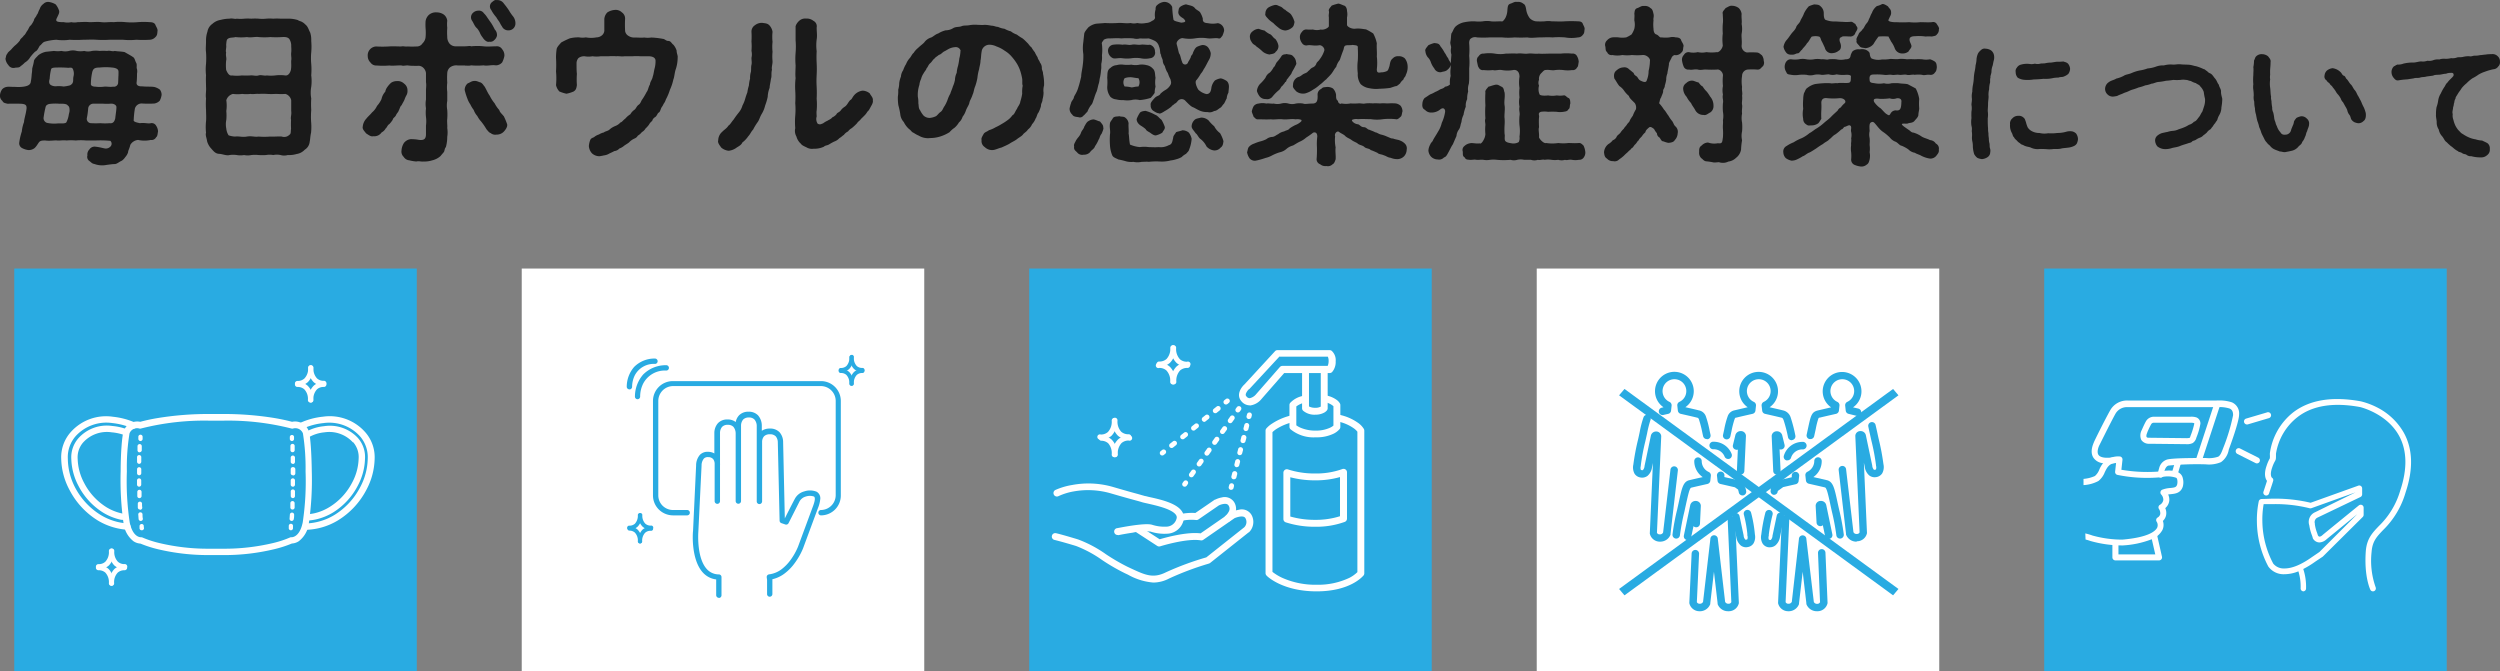 <svg xmlns="http://www.w3.org/2000/svg" viewBox="0 0 503.08 135.04"><rect x="0" y="0" width="503.08" height="135.04" fill="#808080" stroke="none"/><defs><style>.cls-1{fill:#1a1a1a;}.cls-2{fill:#29abe2;}.cls-3{fill:#fff;}</style></defs><title>pre-1</title><g id="Layer_2" data-name="Layer 2"><g id="main"><path class="cls-1" d="M32.52,19.1a3.49,3.49,0,0,1-.38,1.17,2,2,0,0,1-1.06.56,20,20,0,0,1-2.45,0,1.41,1.41,0,0,0-1.48,1,17.48,17.48,0,0,0-.24,2.27c-.14.42.62.55,1.24.69,1-.14,1.62.14,2.2,0a1,1,0,0,1,1.07.51,2.21,2.21,0,0,1,.38,1.14c-.1.52-.1,1-.38,1.17a1,1,0,0,1-1.07.55,5.89,5.89,0,0,1-2.55,0,2,2,0,0,0-1.58,1c-.14.69-.45,1.14-.45,1.51a2.76,2.76,0,0,1-.55.93,2.89,2.89,0,0,1-.69.73c-.62.27-1,.69-1.48.69s-1.07.1-1.62.17A4.5,4.5,0,0,1,19,33c-.49-.07-.66-.35-1-.59a1,1,0,0,1-.41-1.13A1.44,1.44,0,0,1,18,30.06a1.22,1.22,0,0,1,1.14-.55c1,.1,1.58.31,2.06.38a1.3,1.3,0,0,0,1.07-.45.79.79,0,0,0-.07-1.1,21.33,21.33,0,0,0-3-.07c-.51,0-1.27,0-1.86,0a10.59,10.59,0,0,0-2.1,0,10.43,10.43,0,0,0-1.86,0c-.62-.11-1.41.07-1.89,0s-1.45.14-2.38,0c-.52,0-1,0-1.28.38s-.48.79-.86,1.14a1.91,1.91,0,0,1-1.24.41,3.5,3.5,0,0,1-1.24-.38,1.08,1.08,0,0,1-.62-1.1,12.24,12.24,0,0,1,.52-2.27,7.31,7.31,0,0,1,.45-1.9c0-.58.41-1.69.51-2.79,0-.55-.13-.86-1.31-.89s-1.72,0-2.55,0c-.41-.11-.82-.14-1-.56A1.34,1.34,0,0,1,0,19.1,2.49,2.49,0,0,1,.41,18a1.56,1.56,0,0,1,1-.52c.35-.07.62,0,1.28,0s.86.07,1.69,0,1.65-.27,1.79-.89a11.07,11.07,0,0,0,.21-1.66,7.27,7.27,0,0,0,.1-1.13c.14-.59.24-.83.34-1.45,0-.38.52-.83.9-1.24a3.72,3.72,0,0,1,1.52-.69l1.62-.17a5.36,5.36,0,0,0,1.51,0,3.24,3.24,0,0,0,1.52,0,2.88,2.88,0,0,1,1.55,0,4.5,4.5,0,0,0,1.51,0,2.91,2.91,0,0,0,1.55,0,5.75,5.75,0,0,1,1.55,0,10.81,10.81,0,0,1,1.52,0c.62-.14,1,.17,1.52,0,.48.1,1.44.1,2,.24.59.35,1.14.62,1.69,1,.34.21.38.72.62,1.14s0,.93.17,1.27a2.29,2.29,0,0,1,0,.93c0,.48,0,1-.07,1.66-.17.93.79.89,1.2.89.93.1,1.73,0,2.42.14a3.18,3.18,0,0,1,1.06.52A1.71,1.71,0,0,1,32.52,19.1Zm-30.83-6A2.29,2.29,0,0,1,1.1,11.8c.14-.38.07-.66.38-1,.07-.28.55-.59.76-.83s.65-.73.89-.9A5.86,5.86,0,0,0,4,8.15c.14-.45.48-.49.79-1,.31-.17.48-.69.73-1s.31-.79.72-1.07a5.05,5.05,0,0,0,.59-1c.06-.45.41-.59.58-1.11.28-.27.24-.58.59-1.17a1.85,1.85,0,0,1,.72-1A1.32,1.32,0,0,1,9.82.39,3.79,3.79,0,0,1,11.2.88a3.88,3.88,0,0,1,.68,1.24c.14.38-.1.82-.44,1.51s0,.83,1.41.83a3.61,3.61,0,0,0,1.51,0,3,3,0,0,0,1.25,0c.62,0,1.51-.1,2.41,0,.69,0,1.65-.1,2.41,0s1.55-.07,2.44,0a11.51,11.51,0,0,1,2.42,0,13.85,13.85,0,0,0,2.41,0,15.14,15.14,0,0,1,2.45,0c.62,0,1,.21,1.13.56s.48.79.42,1.2,0,.86-.42,1.24A1.63,1.63,0,0,1,30.15,8a22.44,22.44,0,0,1-2.73,0,13,13,0,0,1-2.65,0c-1,0-1.79,0-2.69,0A21.71,21.71,0,0,1,19.4,8c-.94-.07-1.76,0-2.69,0A22,22,0,0,1,14,8a9.37,9.37,0,0,1-2.65,0A10.66,10.66,0,0,0,9,8.39c-.49.17-.62.58-1,.82-.31.52-.48,1-.93,1.18a9.78,9.78,0,0,0-1,1.13,3,3,0,0,1-1.07,1.07,5.14,5.14,0,0,1-.86.73c-.2.3-.69.27-1.06.3A1.2,1.2,0,0,1,1.69,13.11ZM14,22.24c0-.52-.07-.83-.35-1-.24-.41-1.14-.37-1.79-.37a9.37,9.37,0,0,0-2,.06c-.66.21-.66.49-.76.93a17.13,17.13,0,0,0-.31,1.69,1,1,0,0,0,.65,1.17,7.14,7.14,0,0,0,2.28.11c.69,0,1.48.07,1.65-.24a5,5,0,0,0,.45-1.38C13.88,22.79,14,22.55,14,22.24ZM14.71,14c-.14-.45-.48-.41-.93-.35a20.62,20.62,0,0,0-2.34-.06c-.8,0-1.14.1-1.17.41A9.73,9.73,0,0,0,10,15.83c-.17.59-.17,1.07.28,1.31a1.88,1.88,0,0,0,1.1.21,5.69,5.69,0,0,1,1.41.06,7.55,7.55,0,0,0,1.31-.24c.45-.27.52-.44.59-.72s0-.65.1-1.07A2.22,2.22,0,0,0,14.71,14Zm8.48,9.85c.1-1,.24-1.68.24-2.3,0-.42-.56-.73-1.14-.69a9.37,9.37,0,0,1-1.59,0H18.88a1.07,1.07,0,0,0-1.14,1,14.17,14.17,0,0,1-.27,1.93.88.88,0,0,0,.93,1,15.16,15.16,0,0,0,1.79,0,11.61,11.61,0,0,0,1.89,0C22.56,24.86,23,24.68,23.19,23.82Zm.65-8.64c0-.76.07-1-.17-1.24s-.69-.35-1.14-.38a11.38,11.38,0,0,0-2.48,0c-.93,0-1.28.17-1.48.89a11.31,11.31,0,0,0-.28,2.34c-.07.42.35.62.93.62a6.56,6.56,0,0,0,1.73,0c.62-.06,1.06.11,1.82,0a.85.85,0,0,0,1-.72C23.81,16,23.81,15.52,23.84,15.18Z"/><path class="cls-1" d="M62.6,24.41a12.13,12.13,0,0,1,0,2.27c-.17.73-.17,1.35-.28,1.86a2.11,2.11,0,0,1-1,1.59,2.81,2.81,0,0,1-1.62.86,5.49,5.49,0,0,1-1.8.21,2.59,2.59,0,0,1-1.44,0,3.51,3.51,0,0,0-1.48,0,3.91,3.91,0,0,0-1.45,0,12,12,0,0,1-1.48,0,6.66,6.66,0,0,0-1.48,0,3.54,3.54,0,0,1-1.45,0,4.31,4.31,0,0,1-1.48,0,5,5,0,0,0-1.45,0c-.62.17-1.34-.18-2-.24-.8,0-1.18-.49-1.69-1.07a3.55,3.55,0,0,1-.83-1.48c-.07-.62-.38-1.21-.21-1.69a11.15,11.15,0,0,1,0-2.31c.07-.72,0-1.69,0-2.31a17.8,17.8,0,0,1,0-2.31c-.13-.72.07-1.44,0-2.34,0-.66-.06-1.41,0-2.31a10.49,10.49,0,0,1,0-2.31,16.14,16.14,0,0,0,0-2.31c-.1-.69,0-1.37,0-2.3a5.27,5.27,0,0,1,.28-1.83,2.39,2.39,0,0,1,1-1.59A3.23,3.23,0,0,1,44.41,4a7.13,7.13,0,0,1,1.79-.24c.55-.14,1,.13,1.45,0a7.14,7.14,0,0,0,1.48,0,9.91,9.91,0,0,1,1.45,0,10.4,10.4,0,0,1,1.48,0,7.29,7.29,0,0,0,1.48,0,8.77,8.77,0,0,1,1.45,0,10.36,10.36,0,0,1,1.48,0c.51,0,.82,0,1.44,0a6.21,6.21,0,0,1,2,.27c.38.24.58.21.93.42s.38.27.76.62.55,1,.82,1.48a4.84,4.84,0,0,1,.21,1.69,12.54,12.54,0,0,1,0,2.3,12.73,12.73,0,0,0,0,2.31,13.68,13.68,0,0,1,0,2.31,8.93,8.93,0,0,1,0,2.31,6.55,6.55,0,0,0,0,2.34,17.81,17.81,0,0,0,0,2.31A17.77,17.77,0,0,0,62.6,24.41Zm-4-2.07c0-.45,0-1.24,0-2.17a1.67,1.67,0,0,0-1.17-1.27c-1,.07-1.38,0-2,0a13.53,13.53,0,0,1-1.69,0,13,13,0,0,0-1.65,0c-.45-.07-1.14.1-1.69,0a7.08,7.08,0,0,1-1.66,0,7.14,7.14,0,0,1-1.86,0,1.87,1.87,0,0,0-1.34,1.27,7.41,7.41,0,0,1,0,2.17,9.66,9.66,0,0,1,0,1.79,4.32,4.32,0,0,0,0,1.76A3,3,0,0,0,46,27.23a4.35,4.35,0,0,0,1.34.25c.72-.11,1.38.17,2.34,0s1.55.13,2.35,0a14,14,0,0,0,2.34,0c.62.06,1.69-.07,2.34,0a1.46,1.46,0,0,0,1.52-.35c.38-.21.24-.69.34-1.24a17.12,17.12,0,0,1,0-1.76C58.43,23.58,58.71,23.07,58.6,22.34Zm0-10.16c.11-.49-.07-1,0-1.59s0-.93,0-1.55a2.48,2.48,0,0,0-.41-1.24c-.34-.31-.69-.38-1.45-.34a18.12,18.12,0,0,1-2.34,0,13.06,13.06,0,0,1-2.34,0c-.73-.11-1.52.17-2.35,0a10.74,10.74,0,0,1-2.34,0c-.48.17-1.2,0-1.62.44-.2.21-.2.87-.24,1.18.1.48-.17,1.1,0,1.51-.14.62.14,1.1,0,1.59a9.18,9.18,0,0,0,0,1.89c.14.35.55,1.28,1.17,1.11a8,8,0,0,0,2,0,15.3,15.3,0,0,0,1.66,0c.52-.07,1.17.17,1.69,0s1.17.13,1.65,0a7.35,7.35,0,0,0,1.69,0,7.64,7.64,0,0,1,2,0c.59.1,1-.45,1.17-1.11C58.67,13.18,58.57,12.83,58.6,12.18Z"/><path class="cls-1" d="M80.83,21.17c-.31.17-.42.83-.56,1-.13.45-.41.59-.58,1s-.59.52-.66.93a5.53,5.53,0,0,1-.68.87c-.38.2-.49.72-.73.86a2,2,0,0,1-.83.82,1.77,1.77,0,0,1-1.68.76c-.45.14-.93-.24-1.45-.58-.35-.49-.79-.83-.66-1.38a2.71,2.71,0,0,1,.73-1.59c.34-.44.72-.72,1.14-1.24a3.73,3.73,0,0,0,1-1.31,5.24,5.24,0,0,0,.9-1.37,3.21,3.21,0,0,1,.76-1.49,2.2,2.2,0,0,1,.38-.89,5.3,5.3,0,0,1,.79-.9,2.05,2.05,0,0,1,1.17-.34,1.81,1.81,0,0,1,1.45.51A1.64,1.64,0,0,1,82,18.21a1.77,1.77,0,0,1-.17.89,5.19,5.19,0,0,0-.45,1C81.14,20.62,80.9,20.93,80.83,21.17Zm12.74-8c-.34,0-1,0-1.48,0a2.11,2.11,0,0,0-1.48.35A1.6,1.6,0,0,0,90,14.73a15,15,0,0,0,0,1.93A7.48,7.48,0,0,0,90,18.48c0,.69,0,1.14,0,1.83a5.35,5.35,0,0,0,0,1.83,11.82,11.82,0,0,1,0,1.79c-.07.62.06,1.34,0,1.82a5.65,5.65,0,0,1,0,1.79,7.56,7.56,0,0,1-.28,2.07c-.28.28-.24.79-.41,1s-.42.48-.66.79a3.78,3.78,0,0,1-1.65.86,5.27,5.27,0,0,1-1.83.24c-.34.07-.89-.14-1.38,0a8.62,8.62,0,0,1-1.44-.24,1.45,1.45,0,0,1-1.11-.69,1.46,1.46,0,0,1-.44-1.31,3.12,3.12,0,0,1,.48-1.48A2,2,0,0,1,82.65,28c1.31,0,1.62.2,2.07.17.79,0,1-.45,1-1.17,0-.48,0-1,0-1.73a6.56,6.56,0,0,0,0-1.72,8,8,0,0,1,0-1.76,5.13,5.13,0,0,1,0-1.75c0-.66,0-1.17,0-1.76s.11-1.1,0-1.76c0-.48,0-1,0-1.82a1.74,1.74,0,0,0-.59-1.11,1.41,1.41,0,0,0-1.13-.34c-.9,0-1.38,0-1.83-.07s-1,.14-1.31,0c-.76-.07-1.72.11-2.51,0a15.4,15.4,0,0,1-2.55,0,1.37,1.37,0,0,1-1.24-.59A1.81,1.81,0,0,1,74,11.28a1.78,1.78,0,0,1,1.69-1.93,22.1,22.1,0,0,0,2.55,0c.86-.07,1.51,0,2.51,0,.45-.11.69.07,1.31,0a14.55,14.55,0,0,0,1.76,0,1.33,1.33,0,0,0,1.2-.62,2,2,0,0,0,.62-1.24,10.15,10.15,0,0,0,0-1.83,10.41,10.41,0,0,1,0-1.38,2.12,2.12,0,0,1,.73-1.34,2.14,2.14,0,0,1,1.48-.45,2.54,2.54,0,0,1,1.41.41A1.78,1.78,0,0,1,90,4.18,6.46,6.46,0,0,0,90,5.6a13.82,13.82,0,0,0,0,1.82,2.13,2.13,0,0,0,.48,1.38,1.65,1.65,0,0,0,1.31.52h1.72c.62,0,1-.14,1.31,0a11.36,11.36,0,0,1,2.48,0c.76.1,1.76,0,2.51,0a1.23,1.23,0,0,1,1.24.59,1.86,1.86,0,0,1,.45,1.34,4.57,4.57,0,0,1-.45,1.31,1.71,1.71,0,0,1-1.24.59c-1-.14-1.65.17-2.51,0a13.69,13.69,0,0,1-2.48,0C94.3,13.28,94,13.18,93.57,13.21Zm7.79,10.17a13.44,13.44,0,0,1,.69,1.65c.14.58-.45,1.27-.65,1.48a2,2,0,0,1-1.52.62,1.41,1.41,0,0,1-1.14-.31c-.31-.07-.65-.55-.86-.79a12,12,0,0,0-1.1-1.59,4.56,4.56,0,0,1-.73-1.06,3.45,3.45,0,0,1-.72-1.21A6.08,6.08,0,0,1,94.64,21a4.84,4.84,0,0,1-.58-1.13,12.64,12.64,0,0,1-.55-1.76,1.73,1.73,0,0,1,.62-1.34c.44-.14.75-.49,1.41-.49.51,0,.79.24,1.17.31.45.24.55.56.83.86.34.59.62,1.28,1,1.8a7.75,7.75,0,0,0,1,1.55,6,6,0,0,0,.93,1.34C100.6,22.65,101,22.89,101.36,23.38ZM95,4.18a1.21,1.21,0,0,1,.2-1.61,1.48,1.48,0,0,1,1-.42,1.18,1.18,0,0,1,1.17.52,4.21,4.21,0,0,1,.69.86l.82,1.17a13.21,13.21,0,0,1,.69,1.24A1.57,1.57,0,0,1,100,7.22a1.71,1.71,0,0,1-.55.86,1.08,1.08,0,0,1-1,.31C98,8.56,97.4,8,97.12,7.53a3.69,3.69,0,0,1-.58-1A4.21,4.21,0,0,0,96,5.7C95.5,5.29,95.37,4.74,95,4.18Zm7.34,1.93A1.38,1.38,0,0,1,101,5.29c-.24-.31-.31-.55-.59-1a6.48,6.48,0,0,1-.55-.83,7.13,7.13,0,0,1-1-1.44A1.11,1.11,0,0,1,99,.43c.41-.31.55-.48.93-.41a1.58,1.58,0,0,1,1.48.72,15.62,15.62,0,0,1,1,1.34,8.83,8.83,0,0,0,.83,1.21,2.25,2.25,0,0,1,.48,1.45A1.37,1.37,0,0,1,102.33,6.11Z"/><path class="cls-1" d="M136.16,10.18c0,.59.27,1,.21,1.38a7.72,7.72,0,0,1-.35,2.27c-.31.86-.27,1.55-.52,2.17a9.48,9.48,0,0,1-.69,2.07A10.47,10.47,0,0,1,134,20a2.92,2.92,0,0,1-.48.93c-.14.41-.42.65-.49.89-.2.49-.24.76-.58.9-.11.14-.35.69-.59.83s-.52.38-.62.79a2.15,2.15,0,0,0-.65.76,5.57,5.57,0,0,1-.69.76,1.87,1.87,0,0,1-.73.72,2.87,2.87,0,0,1-.82.72c-.24.42-.49.49-.9.69a3.49,3.49,0,0,0-.89.69c-.21.17-.8.52-.93.62a3,3,0,0,1-1,.59,1.52,1.52,0,0,1-1,.51c-.45.25-.79.38-1,.49a2.63,2.63,0,0,1-1.1.38,7,7,0,0,1-.93.17,2.22,2.22,0,0,1-1.48-.59,2.35,2.35,0,0,1-.62-1.48,4.29,4.29,0,0,1,.24-1.1c.14-.42.38-.48.79-.66a2.69,2.69,0,0,1,1-.55,3.06,3.06,0,0,1,1-.41c.21-.24.76-.24,1.14-.59s.72-.51,1.1-.69a2.45,2.45,0,0,0,1.07-.72c.34-.07.48-.41,1-.79a4.14,4.14,0,0,1,1-.86,2.77,2.77,0,0,1,.86-.93c.28-.21.42-.73.83-1s.48-.8.72-1.07a14.05,14.05,0,0,0,.87-1.48c.31-.35.34-1,.68-1.55,0-.49.49-1,.56-1.59.17-.41.24-1.17.38-1.65a5.49,5.49,0,0,0,.17-1.62c-.07-.48-.52-.79-1.45-.79-.55,0-1.1,0-1.58,0a12.42,12.42,0,0,0-1.62,0c-.49,0-1.21,0-1.59,0-.65.1-1.14-.07-1.62,0a12.5,12.5,0,0,0-1.62,0c-.51,0-1.17,0-1.58,0a5.17,5.17,0,0,1-1.62,0,4.25,4.25,0,0,1-1.59,0,1.9,1.9,0,0,0-1.24.37,1.6,1.6,0,0,0-.38,1c0,.86,0,1.55.07,2.17a15.71,15.71,0,0,0,0,2.27c-.1.69-.21,1-.66,1.28a6.78,6.78,0,0,1-1.44.45,7.87,7.87,0,0,1-1.42-.45,2.7,2.7,0,0,1-.68-1.28,14.73,14.73,0,0,0,0-2.75,21.92,21.92,0,0,0,0-2.69A10.61,10.61,0,0,1,112,10c0-.49.62-1.07.93-1.45a16.73,16.73,0,0,1,1.72-.83,7.1,7.1,0,0,1,1.9-.2,3.77,3.77,0,0,0,1.34,0,5.73,5.73,0,0,0,2.14,0,1.73,1.73,0,0,0,1.1-.41,1.34,1.34,0,0,0,.48-.9c0-.86,0-1.82,0-2.41a2.1,2.1,0,0,1,.62-1.31A3.18,3.18,0,0,1,123.69,2a1.77,1.77,0,0,1,1.44.48,1.5,1.5,0,0,1,.66,1.31,24,24,0,0,0,0,2.41,1.32,1.32,0,0,0,.65,1,2.07,2.07,0,0,0,1.31.35c.69,0,1.31.07,1.9,0a4.7,4.7,0,0,0,1.41,0,16.26,16.26,0,0,1,2.34.27c.35,0,.59.42,1.1.42s.69.58,1,.75A3.46,3.46,0,0,1,136.16,10.18Z"/><path class="cls-1" d="M155.45,12.21c.07.59-.24,1.31-.1,1.83-.21.72,0,1.27-.21,1.82-.1.8-.27,1.38-.27,1.83a5.28,5.28,0,0,0-.38,1.79,11.54,11.54,0,0,1-.52,1.76,5.73,5.73,0,0,1-.69,1.69c-.41.69-.48,1.2-.82,1.65a10.86,10.86,0,0,0-.9,1.48c-.48.52-.52.86-1,1.38a5.35,5.35,0,0,1-1.18,1.24c-.24.59-.86.79-1.31,1.14a3.27,3.27,0,0,1-1.44.52,2.76,2.76,0,0,1-1.48-.63c-.31-.44-.8-1-.62-1.48a2.29,2.29,0,0,1,.82-1.72c.28-.34.93-.69,1.21-1.21.41-.24.72-.89,1.07-1.24a16.21,16.21,0,0,1,1-1.37,4,4,0,0,0,.79-1.49,6,6,0,0,0,.52-1.27,13.89,13.89,0,0,1,.45-1.34,8.45,8.45,0,0,1,.31-1.38,7,7,0,0,1,.24-1.38,4,4,0,0,1,.17-1.38c.07-.48,0-1,.11-1.41s0-.86,0-1.41a3,3,0,0,0,0-1.38,10.94,10.94,0,0,0,0-1.9,15.46,15.46,0,0,0,0-1.93,1.52,1.52,0,0,1,.69-1.34,2.24,2.24,0,0,1,1.49-.48c.58.1,1,.07,1.41.48a2.44,2.44,0,0,1,.65,1.34,9.28,9.28,0,0,0,0,2,9.26,9.26,0,0,0,0,2A9.76,9.76,0,0,0,155.45,12.21Zm20.19,8c.11.45-.27,1-.51,1.45s-.31.58-.59.82a3.3,3.3,0,0,1-.65.83c-.21.24-.59.55-.73.76-.31.34-.51.41-.69.72a10.51,10.51,0,0,1-1.07,1,2.22,2.22,0,0,0-.75.66,2.26,2.26,0,0,0-.83.69c-.28.17-.52.44-.93.68a2.4,2.4,0,0,1-1,.66,9.21,9.21,0,0,0-1,.55c-.42.28-.86.21-1.07.48a4.57,4.57,0,0,1-2.1.42,2.14,2.14,0,0,1-1.38-.25c-.35-.2-.93-.37-1.17-.75a2.94,2.94,0,0,1-.9-1.45,2.3,2.3,0,0,1-.24-1.69,15,15,0,0,1,0-2.51,15.12,15.12,0,0,0,0-2.52,21,21,0,0,0,0-2.51,14.86,14.86,0,0,1,.07-2.55c-.1-.69,0-1.83,0-2.55a15.33,15.33,0,0,1,0-2.52,14.9,14.9,0,0,0,0-2.51c0-1,0-1.59,0-2.59-.07-.41.35-1,.69-1.31a1.77,1.77,0,0,1,1.45-.48,2.08,2.08,0,0,1,1.44.45,1.22,1.22,0,0,1,.66,1.34c0,.9.14,1.62,0,2.41a9.47,9.47,0,0,0,0,2.38,21,21,0,0,0,0,2.38,23.61,23.61,0,0,1,0,2.38,19.33,19.33,0,0,0,0,2.41,23.55,23.55,0,0,1,0,2.38,13.3,13.3,0,0,1,0,2.37c-.07.31,0,.93,0,1.21a1.67,1.67,0,0,0,.21,1.45c.55.27.76,0,1.07-.07a4.31,4.31,0,0,1,.93-.55c.17-.14.69-.31.93-.66a2.24,2.24,0,0,0,.86-.65c.1-.31.55-.35.83-.73s.51-.55.75-.72c.56-.31.76-1,1.21-1.41.31-.14.34-.45.69-.87a2.7,2.7,0,0,1,1.76-1,2.41,2.41,0,0,1,1.44.55C175.23,19.24,175.75,19.65,175.64,20.24Z"/><path class="cls-1" d="M210,18.65a5.38,5.38,0,0,1-.21,1.35c0,.58-.34.79-.31,1.34a7.84,7.84,0,0,1-.48,1.28c-.31.31-.38,1-.59,1.2a3.53,3.53,0,0,1-.72,1.17,2.66,2.66,0,0,1-.83,1.07c-.34.52-.76.66-1,1s-.79.59-1.2.93-1.17.66-1.52.93c-.62.35-1.14.55-1.58.76-.59.14-.93.34-1.52.48a2.08,2.08,0,0,1-1.86-.55,1.44,1.44,0,0,1-.65-1.45c-.14-.31.2-.82.41-1.2s.69-.45,1.07-.76a5.7,5.7,0,0,0,1.34-.59,10.4,10.4,0,0,0,1.21-.65,11.06,11.06,0,0,0,1.17-.76,4,4,0,0,0,1-1c.45-.21.55-.83.93-1.31.11-.41.59-.83.66-1.45a10.77,10.77,0,0,0,.38-1.58,6.5,6.5,0,0,1,.1-1.62c-.17-.45,0-1-.14-1.59a10.93,10.93,0,0,0-.41-1.55,7.31,7.31,0,0,0-.69-1.41,10,10,0,0,0-.93-1.24,5.71,5.71,0,0,0-1.45-1.24,6.47,6.47,0,0,0-1.65-.86A3.3,3.3,0,0,0,199.14,9a1.6,1.6,0,0,0-1.55,1.1c-.21,1-.14,1.58-.28,2.07,0,.69-.24,1.31-.27,1.72a9.11,9.11,0,0,0-.35,1.76,10.11,10.11,0,0,1-.44,1.69c-.28.65-.31,1.3-.52,1.68-.21.73-.59,1.21-.66,1.66s-.48.93-.72,1.62a3.91,3.91,0,0,1-.65,1.2,2.41,2.41,0,0,1-.73,1.14,4.19,4.19,0,0,1-.89,1.07,5.3,5.3,0,0,0-1,.89,7.89,7.89,0,0,1-1.89.87,6.82,6.82,0,0,1-2,.31,3.55,3.55,0,0,1-2.31-.49,5.05,5.05,0,0,1-1-.55c-.48-.17-.51-.48-.93-.76a4.33,4.33,0,0,1-1.07-1.41,2.72,2.72,0,0,1-.72-1.62,15,15,0,0,0-.38-1.76,10.28,10.28,0,0,1-.1-1.75,6.71,6.71,0,0,0,.07-1.38,5,5,0,0,0,.2-1.34,5.24,5.24,0,0,1,.35-1.31,2.5,2.5,0,0,1,.45-1.28,5.69,5.69,0,0,1,.58-1.24,3.94,3.94,0,0,1,.69-1.14c.31-.31.52-.89.83-1.1a4,4,0,0,1,.89-1c.52-.51.93-.76,1.24-1.1a2.62,2.62,0,0,1,1.38-1c.35-.11.93-.69,1.42-.8a5.27,5.27,0,0,1,1.51-.65,2.88,2.88,0,0,0,1.59-.48c.58-.28,1.1-.14,1.62-.35s.89-.07,1.62-.21a6.55,6.55,0,0,1,1.65-.06c.38,0,.79.06,1.38,0a7,7,0,0,1,1.34.17c.59,0,.86.24,1.34.24a4.13,4.13,0,0,0,1.31.38,5.06,5.06,0,0,0,1.28.52,4,4,0,0,0,1.2.65,10.22,10.22,0,0,0,1.14.76c.45.35.72.66,1,.93s.44.62.79.86a7.14,7.14,0,0,0,.69,1,6,6,0,0,0,.55,1c.07.45.41.73.48,1.07a1.68,1.68,0,0,1,.38,1.14c0,.41.27.69.24,1.13a9.33,9.33,0,0,1,.21,2.35A3.56,3.56,0,0,0,210,18.65Zm-16.68-8.4a1,1,0,0,0-1.13-.76A3.25,3.25,0,0,0,191,9.8c-.34.17-.69.41-1,.55s-.65.62-1.06.69c-.45.38-.69.45-.93.79-.31.18-.42.55-.83.9s-.45.79-.72,1c-.07.35-.35.55-.63,1.07a3.45,3.45,0,0,0-.48,1.1,3.44,3.44,0,0,0-.34,1.18,6.23,6.23,0,0,0-.31,2.41,5.49,5.49,0,0,1,.1,1.31c.1.31,0,1,.35,1.38a4.64,4.64,0,0,0,.72,1.1,1.82,1.82,0,0,0,1.21.45,3.64,3.64,0,0,0,1.27-.35c.28-.17.52-.58.93-.86s.52-.83.79-1.17a6.84,6.84,0,0,0,.59-1.21,6.87,6.87,0,0,1,.58-1.31c.14-.51.38-.93.49-1.38a6.3,6.3,0,0,0,.44-1.37,3.44,3.44,0,0,1,.35-1.42,6.15,6.15,0,0,1,.27-1.41,11.3,11.3,0,0,0,.25-1.45A7.18,7.18,0,0,0,193.28,10.25Z"/><path class="cls-1" d="M247.2,18.65a2.61,2.61,0,0,0-.34,1.14c-.24.42-.28.62-.55,1.07-.42.41-.45.69-.8.86-.51.35-.72.59-1.2.62a1.63,1.63,0,0,1-1.31.21,3.52,3.52,0,0,1-1.55-.28c-.59-.24-1-.55-1.38-.69s-.76-.51-1.48-1.24a1,1,0,0,0-1.38-.2c-.24.13-.45.62-.83.72-.17.24-.48.31-.65.59a9.52,9.52,0,0,1-1.38.93c-.58.38-1,.58-1.17.41-.38,0-.86-.35-1.14-.52a1.25,1.25,0,0,1-.48-1.13c-.14-.42.41-1,.83-1.45s.93-.38,1.13-.83a5.36,5.36,0,0,1,.94-.72,2.76,2.76,0,0,0,1-.93c.31-.45.21-.73.07-1.28-.48-.86-.41-1.13-.69-1.48a5.17,5.17,0,0,1-.44-1.17,1.86,1.86,0,0,1-.42-1.14c-.1-.45-.34-.69-.34-1.13-.28-.28-.07-.83-.42-1.69a1.75,1.75,0,0,0-.79-1.07,7.59,7.59,0,0,0-1.27-.52,14.55,14.55,0,0,1-1.76,0,2.42,2.42,0,0,1-1.31,0,15.31,15.31,0,0,0-2.45,0c-.89-.1-1.75,0-2.44,0a2,2,0,0,0-1.1.28c-.11.31-.49.45-.35.93a9.2,9.2,0,0,1,0,2.17,5.64,5.64,0,0,1-.07,1.45c-.14.44,0,1-.11,1.48a10.73,10.73,0,0,1-.2,1.48c-.14.48-.11.9-.31,1.45-.11.34-.18.86-.38,1.44a9.6,9.6,0,0,0-.52,1.42c-.24.58-.27,1-.62,1.34a5.47,5.47,0,0,0-.72,1.31c-.28.24-.62.72-.8.79a.85.85,0,0,1-1,.31c-.41-.07-1-.07-1.24-.51a1.61,1.61,0,0,1-.55-1.21,6.4,6.4,0,0,1,.31-1.14c0-.27.52-.79.55-1.07s.24-.51.48-1a4.78,4.78,0,0,0,.42-1.06c.27-.8.38-1.35.58-2.17,0-.69.24-1.55.31-2.28A12.94,12.94,0,0,0,218,10.9a8,8,0,0,1,0-2.44c.06-.62.1-.9.17-1.55,0-.42.45-.93.82-1.38a3.41,3.41,0,0,1,1.59-.76c.76-.07,1.14-.07,1.76-.14a22.12,22.12,0,0,0,2.58,0c1-.07,1.65.14,2.59,0a2.54,2.54,0,0,0,1.34,0,4.31,4.31,0,0,0,1.76,0,2.13,2.13,0,0,0,1.24-.45c.34-.07.62-.48.58-.65a3.74,3.74,0,0,1,.11-1.62c0-.34,0-.65.37-.93a2.47,2.47,0,0,1,1.25-.59,1.72,1.72,0,0,1,1.72,1,23.35,23.35,0,0,0,.24,2.45c0,.41.72.48,1.55.72.93-.07,1.1-.24.45-.86-.59-.34-1.07-.72-1-1.38.11-.44,0-.65.45-1a3,3,0,0,1,1.1-.45c.31.11.83.21,1,.28a1.45,1.45,0,0,1,.86.58c.41.38.82.49,1,.8s.38.69.52,1.24c-.07.65.34.86,1,.89a4.8,4.8,0,0,0,2,0,1.5,1.5,0,0,1,1.28,1.55,5.85,5.85,0,0,1-.35,1c-.38.44-.41.65-.93.48-.76-.07-1.45.14-2.2,0a7.88,7.88,0,0,0-2.17,0,7.22,7.22,0,0,1-2.59,0c-.58-.13-1.41.59-1.31,1.17.24.83.31,1.28.48,1.87.31.37.35,1.13.63,1.75a.61.61,0,0,0,1.2,0,5.68,5.68,0,0,0,.55-1c0-.34.35-.41.42-.86.27-.62.48-1,.82-1.2a5.28,5.28,0,0,1,1-.35,1.41,1.41,0,0,1,1.21.45,2.87,2.87,0,0,1,.55,1.17,2.62,2.62,0,0,1-.41,1.45c-.38.69-.66,1.31-1,1.79a3.56,3.56,0,0,1-.59.9,8.63,8.63,0,0,1-.86,1.27c-.38.28-.07,1.24.35,1.93a3.39,3.39,0,0,0,1.65.9c.69,0,.93-.59,1-1.35a3,3,0,0,1,.69-1.38,3.07,3.07,0,0,1,1.07-.41c.34-.07,1,.31,1.27.48s.52.66.49,1.24S247.2,18.45,247.2,18.65Zm-25.18,7c.13.25-.24,1-.35,1.28-.34.34-.41,1-.58,1.14a6.42,6.42,0,0,1-.73,1.34c-.17.58-.76.79-1,1.21a1.66,1.66,0,0,1-1.31.51,1.27,1.27,0,0,1-1.31-.48c-.48-.45-.66-.55-.59-1.21-.13-.38.21-.79.35-1.13.38-.66.79-.9,1-1.52s.55-.76.69-1.31c.24-.38.45-.93.9-1.14a1.91,1.91,0,0,1,1-.31c.51.11.79.31,1.27.42C221.81,25,222.05,25.24,222,25.68Zm1.34-6.3a3.18,3.18,0,0,1-.55-1.9,9.55,9.55,0,0,0,0-1.79c.07-.79-.07-1.55.66-2a1.92,1.92,0,0,1,1.24-.55,3.26,3.26,0,0,1,1.31-.1,6.92,6.92,0,0,0,1.65,0,3.86,3.86,0,0,0,1.66,0,3.86,3.86,0,0,1,1.41.1,2.17,2.17,0,0,1,1.24.69c.52.45.41,1.17.55,1.86a5.37,5.37,0,0,0,0,1.79,4.39,4.39,0,0,0-.17,1.24,9,9,0,0,1-.79,1,9.17,9.17,0,0,1-2.24.45,3.3,3.3,0,0,0-1.66,0,5.37,5.37,0,0,1-1.65,0,4.7,4.7,0,0,1-1.41-.14A1.86,1.86,0,0,1,223.36,19.38Zm9.06-9a1.1,1.1,0,0,1-1,1.37,4.39,4.39,0,0,1-1.9,0,6.16,6.16,0,0,0-1.82,0,6.54,6.54,0,0,1-1.83,0c-.79-.11-1.34.14-1.89,0a1.68,1.68,0,0,1-1-1.37A1.2,1.2,0,0,1,224,9a6.81,6.81,0,0,1,1.89,0c.76-.14,1.14.14,1.83,0s1.1.07,1.82,0c.55-.11,1.28.1,1.86,0A1.39,1.39,0,0,1,232.42,10.39Zm7.38,17.53a6.84,6.84,0,0,1-.49,2.17c-.07.42-.51.69-.62.9a3.34,3.34,0,0,0-.89.65,4.3,4.3,0,0,1-1.11.45,6.08,6.08,0,0,1-1.13.24,6.92,6.92,0,0,1-2.21.21,13.14,13.14,0,0,0-2.2.07c-.28-.07-.9,0-1.42,0a3.85,3.85,0,0,1-1.65,0,4,4,0,0,1-1.69-.17,13.55,13.55,0,0,0-1.34-.31c-.38-.21-1-.38-1.21-.79a6.08,6.08,0,0,1-.48-2.11,15.14,15.14,0,0,1,0-2.13c.14-.8-.14-1.35,0-2.21,0-.34.41-.69.62-1.13.41-.38.86-.21,1.24-.35.34.17.93,0,1.27.35a1.62,1.62,0,0,1,.62,1.13c-.07.52.07,1.31,0,2,.14.69.07,1.13.28,2.24a6.27,6.27,0,0,0,2,.51,5.84,5.84,0,0,1,1.73,0c.51,0,1.27.07,2.06,0a3.3,3.3,0,0,0,2-.38c.73-.17.73-.83.9-1.48,0-.45.38-.73.58-1.14.31-.14.87-.21,1.25-.38a2,2,0,0,1,1.34.48A3.22,3.22,0,0,1,239.8,27.92ZM226.32,17.41a6.09,6.09,0,0,1,1.38.18c.31,0,.76-.18,1.38-.18a1.63,1.63,0,0,0,0-1.68c-.41,0-1-.14-1.38-.18a3.43,3.43,0,0,0-1.38.18A1.5,1.5,0,0,0,226.32,17.41Zm3,5.38c.17-.35.76-.45,1.21-.48a8.84,8.84,0,0,1,1.93.79c.48.14.89.76,1.27,1a7.93,7.93,0,0,1,.66,1.42c.1.45-.28.72-.49,1.17a3.83,3.83,0,0,1-1.17.52c-.31.17-.86-.18-1.17-.42s-.89-.45-1-.79a6.38,6.38,0,0,0-.83-.62c-.68-.38-1-.9-1-1.41A5.67,5.67,0,0,1,229.32,22.79Zm16.19,4a6.64,6.64,0,0,1,.69,1.62c-.07.55-.13,1-.58,1.3a1.57,1.57,0,0,1-1.35.56,2.45,2.45,0,0,1-1.48-.8A4.23,4.23,0,0,0,241.62,28c-.48-.31-.62-.93-1-1.17-.45-.66-.89-1-.82-1.52a1.84,1.84,0,0,1,.62-1.21c.27-.27.89-.31,1.27-.44a2.26,2.26,0,0,1,1.52.58,7.34,7.34,0,0,0,1.13,1.17A4,4,0,0,0,245.51,26.79Z"/><path class="cls-1" d="M283.07,30.13a2,2,0,0,1-.52,1.31,1.93,1.93,0,0,1-1.27.58,3.43,3.43,0,0,1-1.45-.27c-.62-.07-.83-.35-1.31-.48-.62-.28-1-.18-1.34-.52-.55-.24-1-.45-1.35-.55-.27-.35-.93-.28-1.27-.62s-1-.38-1.31-.66-.79-.38-1.24-.72-.76-.38-1.24-.76c-.31-.38-.93-.58-1.31-.89s-1,.34-.79.89a7.33,7.33,0,0,0,.1,2.21c-.1.89.07,1.65,0,2.41-.18.58-.35.89-.62,1a1.31,1.31,0,0,1-1.24.35,1.57,1.57,0,0,1-1.24-.35,1.08,1.08,0,0,1-.73-1,21.46,21.46,0,0,0,.07-2.44,12,12,0,0,1,.07-2.14c0-.76-.38-.93-.83-.79a16.47,16.47,0,0,1-1.41,1,4.94,4.94,0,0,1-1.31.83c-.52.24-.93.55-1.34.76a3.21,3.21,0,0,0-1.35.72,3,3,0,0,1-1.37.66,9.83,9.83,0,0,0-1.42.58,5.12,5.12,0,0,1-1.41.55,13.41,13.41,0,0,1-2,.55,1.37,1.37,0,0,1-1.21-.51,3.11,3.11,0,0,1-.48-1.21c.14-.27.1-.79.41-1.1a2.38,2.38,0,0,1,1-.62,8.79,8.79,0,0,1,1.27-.45,5.41,5.41,0,0,0,1.21-.45,2.05,2.05,0,0,1,1.2-.45c.49-.06.66-.31,1.17-.55a2.8,2.8,0,0,1,1.18-.55c.48-.27.89-.24,1.13-.62a9.14,9.14,0,0,1,1.11-.65,3.53,3.53,0,0,0,1.2-.73c.11-.17.11-.27,0-.34a2.26,2.26,0,0,0-1.11-.1c-.86-.14-1.79.1-2.61,0s-1.62.1-2.38,0c-.93.06-1.62,0-2.45,0-.62.07-.65-.27-1-.48-.1-.35-.31-.72-.38-1.1a3.57,3.57,0,0,1,.38-1.07,1.38,1.38,0,0,1,1-.52,3.38,3.38,0,0,1,1.55,0c.38-.1,1,.07,1.48,0a3.13,3.13,0,0,0,1.49,0,2.66,2.66,0,0,1,1.48,0,2.65,2.65,0,0,0,1.48,0,4.32,4.32,0,0,1,1.48,0c.38.17.9,0,1.83,0s1.13-.55,1.07-1.76a1.23,1.23,0,0,1,.75-1.2c.31-.35.49-.31,1.11-.38a2.07,2.07,0,0,1,1.24.31,2.33,2.33,0,0,1,.62,1.27c0,.56,0,1,.38,1.21a.65.65,0,0,0,.27.52c.17.1.38.13.41,0a4.8,4.8,0,0,0,1.86,0,10.43,10.43,0,0,0,1.49,0c.55-.07,1,.14,1.51,0a7.7,7.7,0,0,1,1.52,0c.34-.07,1.1,0,1.48,0,.65-.07.93,0,1.52,0a11.45,11.45,0,0,1,1.55,0,1.84,1.84,0,0,1,1,.48,1.91,1.91,0,0,1,.38,1.11c-.17.51-.1.86-.38,1.1s-.62.62-1,.48a12.59,12.59,0,0,0-2.52,0,7.72,7.72,0,0,1-2.45,0c-.72,0-1.65-.07-2.61,0a2.22,2.22,0,0,0-1.11.1c-.13.07-.13.14-.07.27a1.66,1.66,0,0,0,1.21.66c.38.14.59.58,1.14.58s.69.49,1.13.52c.25.14.69.24,1.18.52.31,0,.68.34,1.17.45a6,6,0,0,1,1.2.41c.55.21.8.41,1.21.38.31.17,1.07.24,1.41.41a2.7,2.7,0,0,1,1,.66A1.32,1.32,0,0,1,283.07,30.13ZM251.51,7.42a1.32,1.32,0,0,1,.58-1.13,2,2,0,0,1,1.21-.49,6.58,6.58,0,0,0,1.17.35,4.76,4.76,0,0,0,1,.69c.48.14.69.76,1.17,1a3.11,3.11,0,0,1,.62,1.34,1.41,1.41,0,0,1-.55,1.24c-.24.48-1,.45-1.24.55a2.84,2.84,0,0,1-1.34-.55c-.93-.9-1.31-1-1.38-1.17-.38-.31-.59-.31-.86-.76S251.58,8,251.51,7.42Zm9.3,5.1c.14.31,0,.48-.27,1-.11.28-.52.86-.62,1.17s-.69.9-.73,1.07c-.41.28-.24.69-.58.76-.07.24-.42.55-.55.76-.28.13-.35.55-.66.82A8.92,8.92,0,0,0,256,19.52a1.32,1.32,0,0,1-1.28.41,1.52,1.52,0,0,1-1.2-.48,3.26,3.26,0,0,1-.59-1.14,2.45,2.45,0,0,1,.62-1.41,8.28,8.28,0,0,0,1.1-1.24,2.05,2.05,0,0,1,.9-1.07,4.43,4.43,0,0,0,.76-1.07c.31-.2.31-.55.62-1a8.16,8.16,0,0,0,1-1.31c.41-.38.69-.21,1-.35.38.18.93,0,1.31.49A1.74,1.74,0,0,1,260.81,12.52ZM255.3,3.91c-.31-.38-.83-.76-.66-1.21a1.44,1.44,0,0,1,.62-1.2A4.34,4.34,0,0,1,256.54,1c.45-.06.62.14,1.1.31s.62.56,1,.66c.27.34.93.59,1.2,1a4.74,4.74,0,0,1,.66,1.45c-.11.59-.18.93-.59,1.21a2.43,2.43,0,0,1-1.27.51,2.37,2.37,0,0,1-1.42-.62,7.38,7.38,0,0,1-1-.89A7,7,0,0,1,255.3,3.91Zm6,11.57c.45-.1.69-.44,1.07-.62s.62-.2.9-.58c.2-.07.41-.48.86-.69a1.26,1.26,0,0,0,.76-.79c.1-.31.48-.52.65-.83a5.75,5.75,0,0,0,.93-1.72c.21-.55-.51-1.24-1-1.14-1.1.17-1.62-.1-2.34,0A1,1,0,0,1,262,8.66a2,2,0,0,1-.42-1.13A1.44,1.44,0,0,1,262,6.42a1,1,0,0,1,1-.48,8.94,8.94,0,0,0,1.21,0,2.84,2.84,0,0,0,1.58,0c.62.17,1.66-.38,1.62-.72,0-.59,0-1.38,0-1.72-.1-.62.11-.93,0-1.28s.27-.69.58-1.1a10.86,10.86,0,0,1,1.24-.38c.28-.07.9.28,1.24.38s.59.55.59,1.1a3.07,3.07,0,0,1,0,1.31c0,.65,0,.93,0,1.48,0,.31.83.86,1.69.76s1.66.1,2.14.14a13.19,13.19,0,0,1,1.44.82,6.72,6.72,0,0,1,.73,2c-.07.9.07,1.9,0,2.62a10.68,10.68,0,0,1,0,2.59c0,.65.24.75.86.62a2.7,2.7,0,0,0,1.21-.28c.24-.17.31-.48.48-1,.14-.73.2-1.17.65-1.52a1.39,1.39,0,0,1,1.14-.45,1.77,1.77,0,0,1,1.31.45,2.7,2.7,0,0,1,.52,1.24,3.44,3.44,0,0,1-.35,2.1c0,.31-.38.48-.48.93a2.3,2.3,0,0,0-.66.76c-.44.35-.65.59-.93.55l-1.06.35a18.41,18.41,0,0,1-2.14.17,6.21,6.21,0,0,1-2-.1,3.26,3.26,0,0,1-1.8-.83,3.34,3.34,0,0,1-.58-2.17,10.36,10.36,0,0,1,0-2.55,21.13,21.13,0,0,0,0-2.52c.07-.58-.21-.55-1.07-.65-.45.1-.83,0-1.31.1s-.38.66-.55,1c-.41,1.06-.55,1.55-.69,1.93a3.66,3.66,0,0,0-.72,1.38c-.42.48-.52.79-.9,1.3s-.86.9-1.1,1.21c-.45.31-.79.76-1.31,1.1a7.22,7.22,0,0,1-1.38,1,5.1,5.1,0,0,1-1.48.72,2.22,2.22,0,0,1-1.89-.41c-.38-.45-.76-.76-.63-1.24A1.69,1.69,0,0,1,261.29,15.48Z"/><path class="cls-1" d="M294.51,23.1a4.16,4.16,0,0,0-.42,1.48c-.2.38-.17,1-.51,1.48a2.48,2.48,0,0,0-.49,1.31c-.31.69-.44,1-.72,1.66-.34.48-.58,1.06-.86,1.55s-.48,1-.93,1.1a1.32,1.32,0,0,1-1.24.41,1.94,1.94,0,0,1-1.31-.51,2.07,2.07,0,0,1-.59-1.28,2.82,2.82,0,0,1,.38-1.24c.18-.45.45-.52.55-.86.31-.59.62-1,1-1.69a5.69,5.69,0,0,0,.76-1.79,7.72,7.72,0,0,0,.65-2.07c.14-.62-.27-1.17-.93-.65a2.76,2.76,0,0,1-1.89.65,1.61,1.61,0,0,1-1.21-.55c-.48-.21-.59-.69-.52-1.24a1.86,1.86,0,0,1,.45-1.14c.45-.27.62-.41,1.1-.72a5.23,5.23,0,0,0,1-.48,5.84,5.84,0,0,0,1-.52c.31-.14.76-.21,1-.55a1.75,1.75,0,0,0,1-.45,4.56,4.56,0,0,1,.14-1.72,5.75,5.75,0,0,1,0-1.55A4,4,0,0,1,292,13a2.3,2.3,0,0,1-.76,1.07c-.35.34-.86.31-1.21.45a1.3,1.3,0,0,1-1.41-.76,4.33,4.33,0,0,1-.69-1.24,2.36,2.36,0,0,0-.62-1,2.35,2.35,0,0,1-.48-1.24c-.14-.38.31-.76.59-1.17a6,6,0,0,1,1.2-.45c.66.07,1,.11,1.24.66a7.62,7.62,0,0,1,.86,1.31c.31.37.35.72.69,1.06.14.52.45.73.55,1.11,0-.62.07-1.24.11-1.8A2.79,2.79,0,0,1,292,9.66c.07-.34-.21-.79-.14-1.24.14-.62.1-1.17.21-1.69.31-.37.41-1,.89-1.44a3.74,3.74,0,0,1,1.79-.83,9.2,9.2,0,0,1,2-.17,7,7,0,0,0,1.65,0,5.08,5.08,0,0,1,1.66,0c.51.07,1.24,0,2.06,0,.18.14.49-.14.8-.66a3.72,3.72,0,0,0,.41-1.51c.07-.86.1-1.21.62-1.38s.86-.45,1.31-.35a1.58,1.58,0,0,1,1.27.35c.38.17.49.55.62,1.38a3.88,3.88,0,0,0,.66,1.51,2.1,2.1,0,0,0,1.27.66,15,15,0,0,0,1.79,0,4.24,4.24,0,0,1,1.38,0c.76,0,1.66.07,2.62,0a23.75,23.75,0,0,1,2.65,0c.59,0,.87.17,1,.52s.42.72.35,1.1,0,.76-.35,1.1a1.21,1.21,0,0,1-1,.52,7.47,7.47,0,0,1-2.58,0,15.15,15.15,0,0,0-2.52,0c-1-.07-1.75,0-2.54,0s-1.69.17-2.55,0a23.39,23.39,0,0,1-2.52,0,13.53,13.53,0,0,1-2.55,0c-1,0-1.69,0-2.51,0a21.07,21.07,0,0,1-2.52,0,1.39,1.39,0,0,0-1.41.37,1.49,1.49,0,0,0-.17.87,15.79,15.79,0,0,1,0,2.48,13.14,13.14,0,0,1,0,2.51c0,.48,0,1,0,1.55a10.49,10.49,0,0,1-.07,1.55,3.29,3.29,0,0,0-.14,1.55,5.16,5.16,0,0,0-.2,1.55,2.87,2.87,0,0,0-.28,1.52A7.47,7.47,0,0,0,294.51,23.1Zm24.22,8.54a1.07,1.07,0,0,1-1,.52,4.09,4.09,0,0,1-1.42,0c-.62-.11-1,.17-1.38,0a2.36,2.36,0,0,1-1.37,0,4.67,4.67,0,0,1-1.35,0,4.46,4.46,0,0,0-1.38,0c-.31-.14-1,.13-1.37,0a2.14,2.14,0,0,1-1.38,0c-.52,0-.93,0-1.38,0a3.05,3.05,0,0,0-1.38,0,2.27,2.27,0,0,1-1.34,0,15,15,0,0,1-2.76,0,5.79,5.79,0,0,0-1.38,0,3.76,3.76,0,0,1-1.34,0c-.41-.07-1,.06-1.38,0-.55-.11-.93.06-1.41,0s-.72,0-1-.52c-.42-.2-.32-.65-.35-1.13a1,1,0,0,1,.35-1.14,2.06,2.06,0,0,1,1-.52c.62-.17,1.14.11,2.07,0,.17.17.55-.24.75-.66a2.77,2.77,0,0,0,.38-1.2,8.6,8.6,0,0,1,0-1.83c0-.55-.17-.76,0-1.34a17.22,17.22,0,0,1,0-2.59,23.6,23.6,0,0,1,0-2.61c-.14-.42.38-.86.62-1.18.34-.06.72-.24,1.31-.37s.79.13,1.31.37.44.76.62,1.18c.13,1-.14,1.65,0,2.61.14.73-.1,1.9,0,2.59a8.56,8.56,0,0,1,0,1.34,15.51,15.51,0,0,0,0,1.83c.14.31-.14,1.14.21,1.45s.93.34,1.27.41,1,0,1.38-.28a1.87,1.87,0,0,0,.14-1.06,8.05,8.05,0,0,0,0-2.28,10.85,10.85,0,0,1,0-1.89c.14-.69-.17-1.11,0-1.86a5,5,0,0,1,0-1.9,8.19,8.19,0,0,1,0-1.86,7.19,7.19,0,0,1,0-2.27c0-1.21-.76-1.48-1.31-1.35a6.34,6.34,0,0,1-2.21,0c-.75-.13-1.27.17-1.82,0a8.29,8.29,0,0,1-1.86,0,.89.89,0,0,1-1-.52c-.17-.14-.24-.72-.34-1.14s0-.89.34-1.13a1,1,0,0,1,1-.52,7.06,7.06,0,0,1,2.24,0,6.23,6.23,0,0,0,2.2,0c.83,0,1.45-.07,2.24,0,.86-.14,1.45.1,2.21,0s1.44.1,2.2,0c.62.07,1.48,0,2.21,0s1.44,0,2.2,0a10.23,10.23,0,0,1,2.28,0,.93.93,0,0,1,1,.52,2.48,2.48,0,0,1,.34,1.13c-.1.49-.1,1-.34,1.14a.92.92,0,0,1-1,.52,5.88,5.88,0,0,1-1.73,0,7.21,7.21,0,0,0-1.68,0c-.69.14-1.11-.13-2.07,0-.31.14-.45.38-.76.66a1.62,1.62,0,0,0-.41,1.31,1.48,1.48,0,0,0,0,1.17,2.6,2.6,0,0,0,.13,1.79c.25.27,1.31.24,1.69.17a4.89,4.89,0,0,0,1.76,0,4.27,4.27,0,0,0,1.34,0c.42-.11.62.38,1,.51s.38.86.38,1.14c-.18.45,0,.93-.38,1.14-.21.44-.62.44-1,.51s-1,.07-1.34,0a14.6,14.6,0,0,0-1.76,0,4.84,4.84,0,0,0-1.44,0c-.73.27-.25.69-.38,1.14-.07.86,0,1.61,0,2-.18.42.07,1.21,0,2,.13.42,1,1.31,1.44,1.14a8.2,8.2,0,0,0,2.45,0,7.85,7.85,0,0,0,2,0c.72,0,1.27.07,2.07,0,.48-.07.75.31,1,.52a4,4,0,0,1,.34,1.14A1.64,1.64,0,0,1,318.73,31.64Z"/><path class="cls-1" d="M338.78,9.32c-.14.48,0,.86-.38,1.2a1.53,1.53,0,0,1-1.24.59c-.24-.14-.72.21-.83.62-.27.52-.55,1-.48,1.21-.17,1.13-.31,1.51-.31,1.82A3.13,3.13,0,0,0,335.3,16a7.12,7.12,0,0,1-.28,1.2c0,.56-.41.73-.34,1.24,0,.24-.38,1-.41,1.18-.28.31-.28,1-.42,1.13a8.57,8.57,0,0,1,1,1.31c.34.31.58.86.89,1.21a6.62,6.62,0,0,0,.76,1.1c.28.38.31.79.69,1.1a1.45,1.45,0,0,1,.41,1.38,2.08,2.08,0,0,1-.58,1.34c-.24.45-.83.52-1.31.56a6.31,6.31,0,0,1-1-.31c-.38,0-.45-.35-.76-.76a1,1,0,0,1-.52-.86,4,4,0,0,1-.58-.86c-.42-.32-.73-.52-1-.32-.52.45-.66.59-.76,1a3,3,0,0,0-.69.79c-.35.38-.52.48-.66.83-.27.14-.34.48-.68.79s-.42.69-.76.79c-.11.28-.42.38-.73.76a10.74,10.74,0,0,0-.82.76,8,8,0,0,1-.93.72,1.21,1.21,0,0,1-1.18.35,1.57,1.57,0,0,1-1.27-.52c-.48-.27-.52-.76-.59-1.24a2.25,2.25,0,0,1,.9-1.69,2.85,2.85,0,0,0,.86-.76,1.32,1.32,0,0,0,.79-.72c.11-.27.49-.48.73-.76a3.62,3.62,0,0,1,.69-.82c.17-.35.48-.56.65-.87s.52-.48.59-.86a7.3,7.3,0,0,1,.58-.89A7,7,0,0,1,329.2,22a1.6,1.6,0,0,0-.24-1.27c-.69-.69-1.07-1-1.17-1.42a5.52,5.52,0,0,1-.93-1,3.41,3.41,0,0,0-1-1c-.44-.55-.55-.86-1-1.51-.18-.8,0-1.35.51-1.69a2.06,2.06,0,0,1,1.31-.55,1.26,1.26,0,0,1,1.14.38c.48.37.58.48.93.75.07.42.45.55.65.73s.31.62.76.82,1.1.52,1.24-.13a4.77,4.77,0,0,0,.35-1.83,9.14,9.14,0,0,0,.27-2c.14-.52-.69-1.28-1.48-1.21a11.66,11.66,0,0,1-2.14,0,7.33,7.33,0,0,1-1.93,0,4.93,4.93,0,0,1-2,0,.92.92,0,0,1-1.07-.59c-.42-.27-.24-.82-.38-1.2a1.2,1.2,0,0,1,.38-1.17,1.72,1.72,0,0,1,1.07-.59,6.87,6.87,0,0,1,1.2,0,5,5,0,0,0,1.59,0,6.57,6.57,0,0,0,1.06-.59,4.79,4.79,0,0,0,.56-1.14,3.7,3.7,0,0,0,0-1.69c0-.44.07-1,0-1.3.07-.59.07-1,.62-1.18.38-.1.83-.51,1.31-.41a1.57,1.57,0,0,1,1.31.41c.41.21.48.59.62,1.18s-.1.89,0,1.3a7.18,7.18,0,0,0,0,1.69c0,.31.07,1,.56,1.14s.65.72,1.06.59a6.19,6.19,0,0,0,1.62,0,2.34,2.34,0,0,1,1.21,0c.62,0,1,.21,1.1.55S338.85,8.94,338.78,9.32Zm15.85,4.1c-.41.45-.55.62-1.07.58s-1.14-.06-1.93,0a1.29,1.29,0,0,0-1.07,1.28,7,7,0,0,0,0,2.2c-.1.76.14,1.17,0,1.79.11.73-.1,1.35,0,1.8s-.1,1.07,0,1.79a4.49,4.49,0,0,0,0,1.79,9.73,9.73,0,0,1,0,1.79,4,4,0,0,0,0,1.79,13.78,13.78,0,0,0-.2,1.86,2.63,2.63,0,0,1-1,1.66,2.68,2.68,0,0,1-1.55.76,2.46,2.46,0,0,1-1.76.17c-.27-.11-.68.07-1.27,0a12,12,0,0,0-1.34-.21c-.56,0-.8-.48-1.07-.62a1.51,1.51,0,0,1-.45-1.24c0-.62,0-1,.52-1.34a1.82,1.82,0,0,1,1.27-.59,3.79,3.79,0,0,0,2,.14c.9.14.86-.24,1-1.21a11.77,11.77,0,0,0,0-1.68c-.06-.73.07-1.14,0-1.73a4.73,4.73,0,0,0,0-1.72,11,11,0,0,1,0-1.72c.14-.62-.17-1,0-1.73a4.3,4.3,0,0,1,0-1.72,10.46,10.46,0,0,1,0-2.07c.07-.62-.62-1.37-1.2-1.24a20.4,20.4,0,0,1-2.1,0c-.66-.06-1.14.18-1.73,0-.75-.13-1.13.14-1.79,0a1,1,0,0,1-1.07-.58,4.93,4.93,0,0,1-.34-1.21,1.37,1.37,0,0,1,.38-1.17,1.07,1.07,0,0,1,1-.55,3.88,3.88,0,0,0,1.79,0,4,4,0,0,0,1.73,0,7.88,7.88,0,0,0,2.1,0c.38.14,1.14-.65,1.2-1.37a9.36,9.36,0,0,1,0-2.38,13.79,13.79,0,0,1,0-1.93c.11-.76,0-1.24,0-2-.17-.48.34-.83.58-1.2.38-.14.8-.52,1.31-.45a2.32,2.32,0,0,1,1.31.45,2,2,0,0,1,.59,1.2c-.07.76.1,1.38,0,2a5.15,5.15,0,0,1,0,2c-.07.72.11,1.27,0,2.38a1.33,1.33,0,0,0,1.07,1.37,15.44,15.44,0,0,1,1.93,0c.52,0,.79.38,1.07.55a1.94,1.94,0,0,1,.38,1.17C355.08,12.56,354.94,13.28,354.63,13.42Zm-11.82,9.71a1.82,1.82,0,0,1-1.69-1c-.27-.52-.65-.93-.82-1.38a5.24,5.24,0,0,1-.9-1.27,2.55,2.55,0,0,1-.69-1.52,1.31,1.31,0,0,1,.62-1.24,1.58,1.58,0,0,1,1.35-.48c.31.07.79.31,1.1.34.34.38.45.62.86.83a4.43,4.43,0,0,0,.79,1,7.08,7.08,0,0,1,.69,1,2.77,2.77,0,0,1,.69,1.86,1.53,1.53,0,0,1-.62,1.34C343.67,22.86,343.33,23.27,342.81,23.13Z"/><path class="cls-1" d="M359.45,10.59a2.6,2.6,0,0,1-.55-1.17,2.9,2.9,0,0,1,.52-1.24c.41-.45.62-.79,1-1.31s.69-.69,1-1.31c.13-.58.68-.79.89-1.41.11-.31.52-.86.69-1.41a5.65,5.65,0,0,1,1-1.48A7.53,7.53,0,0,1,365.1.88c.52.07.9,0,1.28.41A1.79,1.79,0,0,1,367,2.6c0,.52,0,1.38.52,1.45a4.58,4.58,0,0,0,1.76.27c.44,0,1,.07,1.51.07a8.52,8.52,0,0,0,1.59,0c.41-.07.58.24,1,.44.07.38.49.59.38,1s-.38.62-.48,1a1.09,1.09,0,0,1-1.07.51c-.65,0-1.48-.14-1.65.14-.52.1-.42.72-.24,1.14.27.69.13,1.38-.31,1.58a2.14,2.14,0,0,1-1.21.49,1.38,1.38,0,0,1-1.58-1.07c-.25-.55-.49-1.07-.63-1.31-.24-.42-.17-.69-.48-.93a2.94,2.94,0,0,0-1.55,0c-.38.48-.55,1-.93,1.31-.34.62-.86,1-1,1.31-.31.17-.52.73-.86.73s-.52.24-1,.27S359.76,11,359.45,10.59Zm30.7,19.54c.1.55-.24.86-.52,1.24a1.55,1.55,0,0,1-1.2.55,5.39,5.39,0,0,1-1.83-.59c-.41-.24-1-.37-1.24-.58a2.38,2.38,0,0,1-1.34-.69,7.35,7.35,0,0,0-1.31-.72c-.48-.07-.69-.52-1.21-.8a2.6,2.6,0,0,1-1.2-.86,9.7,9.7,0,0,0-1.17-1,4.77,4.77,0,0,1-1.07-.93c-.86-1-1-1.35-1.45-1.17s-.45.62-.38,1.79a3.17,3.17,0,0,0,0,1.41c.06.62,0,.93,0,1.41a5.39,5.39,0,0,1,0,1.45,3.56,3.56,0,0,1,0,1.45c-.14.51-.21.82-.62,1.06a1.58,1.58,0,0,1-1.24.35,4.39,4.39,0,0,1-1.24-.35,1.15,1.15,0,0,1-.62-1.06,7.45,7.45,0,0,0,0-1.45,5,5,0,0,1,0-1.45c-.07-.45.1-.76,0-1.34a3.06,3.06,0,0,0,0-1.34c-.14-.32.21-1.07-.21-1.25-.27-.2-.76.25-1.17.28-.28.28-.31.45-.62.52a9.06,9.06,0,0,1-1.2,1c-.45.21-.73.66-1.21,1-.28.34-.76.48-1.28.93a12.34,12.34,0,0,0-1.31.86c-.31.2-1.06.69-1.34.82-.62.21-1,.69-1.38.76a7.88,7.88,0,0,1-1.06.59,2.55,2.55,0,0,1-1.21.31,2.87,2.87,0,0,1-1.17-.52,1.76,1.76,0,0,1-.49-1.14,1.25,1.25,0,0,1,.69-1.31,7,7,0,0,1,1.38-.72,8.61,8.61,0,0,1,1.62-.83,6.9,6.9,0,0,0,1.55-1c.59-.31,1-.72,1.52-1a10.73,10.73,0,0,0,1.45-1.1c.51-.45.89-.69,1.37-1.17.31-.35.9-.86,1.35-1.28a1.3,1.3,0,0,1,.65-.65,3.89,3.89,0,0,1,.79-.86c.35-.38-.1-1-1-1a12.38,12.38,0,0,1-2.59,0c-.58-.07-1.1.11-1.13.9a13.88,13.88,0,0,1,0,1.58,14.37,14.37,0,0,0,0,1.69c-.17.24-.51.86-.68.93a2.22,2.22,0,0,1-1.21.38c-.59,0-.72.14-1.17-.21a1.24,1.24,0,0,1-.59-1.1,5.15,5.15,0,0,1,0-2,11.3,11.3,0,0,1,0-1.93,5.12,5.12,0,0,1,.17-1.28c.21-.24.24-.79.72-1.06a4,4,0,0,1,1.48-.73,16.37,16.37,0,0,1,1.69-.17,9.56,9.56,0,0,1,1.42,0c.31.1.86-.07,1.41,0,.45-.14,1.51,0,2.17-.07s.48-.72.55-1.34c-.07-.28-.62-.31-1.07-.28a6.54,6.54,0,0,1-1.82-.1,2.59,2.59,0,0,1-1.55,0c-.56,0-1,.14-1.49.1a3.5,3.5,0,0,0-1.48,0,2.87,2.87,0,0,1-1.51,0,7.72,7.72,0,0,0-1.52,0,4.73,4.73,0,0,1-1.55,0c-.55-.1-.86-.07-1-.52a2.1,2.1,0,0,1-.35-1.06c0-.8.45-1.59,1.31-1.55a5.18,5.18,0,0,0,1.55,0,3.66,3.66,0,0,1,1.52,0,4.5,4.5,0,0,0,1.51,0,4.31,4.31,0,0,1,1.48,0c.66-.07,1.17.17,1.52,0a7.72,7.72,0,0,1,1.52,0,4,4,0,0,0,1.82,0c.73,0,.9-.24,1-.55a2.53,2.53,0,0,1,.45-1.07,1.93,1.93,0,0,1,1.45-.38,2.1,2.1,0,0,1,1.31.14c.2.1.65.38.68.72s.14.86.42,1a3.49,3.49,0,0,0,2.07.17,6.93,6.93,0,0,0,1.65-.1c.65,0,1.24.1,1.83,0a7.54,7.54,0,0,1,1.51.07,11.94,11.94,0,0,1,1.55,0,11,11,0,0,1,1.52,0,4.24,4.24,0,0,0,1.58,0,3.42,3.42,0,0,1,1,.48c.38.34.31.72.38,1.07-.07.58-.1.82-.38,1.1a1,1,0,0,1-1,.48c-.69-.1-1.13.17-1.58,0a5.45,5.45,0,0,0-1.52,0c-.38-.14-1.1.14-1.55,0s-1.1.07-1.51,0c-.59-.1-1,.1-1.55,0s-.93.1-1.52,0a12.91,12.91,0,0,0-2-.07c-.72,0-1.07.14-.9,1.28.07.44.63.41,1,.48a4.85,4.85,0,0,0,1.86,0,2.77,2.77,0,0,0,1.52,0,10.7,10.7,0,0,1,1.51,0c.45.1,1.34.07,1.79.21.55.31,1.07.55,1.59.86a7.15,7.15,0,0,1,.69,2.1,10.81,10.81,0,0,0,0,1.89c0,.31-.17.9-.17,1.31s-.56.93-.73,1.14c-.31.45-.86.45-1.24.52-.21.17-.79.07-1.1.1s-.31.1-.14.31.86.66,1.34,1c.24.14.45.49.87.49a5.62,5.62,0,0,1,1.65.79c.48.31,1.2.45,1.69.72a1.51,1.51,0,0,1,1.17.69A1.13,1.13,0,0,1,390.15,30.13ZM374,6.91c.14-.45.55-.55.79-1,.31-.24.35-.55.73-1.1a2.15,2.15,0,0,0,.58-1c.18-.21.31-.8.59-1.21a2.9,2.9,0,0,1,1-1.38,3.63,3.63,0,0,0,1-.38c.31-.13.76.14,1.24.45.24.45.58.52.62,1.14s-.14.62-.48,1.48c-.18.21,0,.34.34.45a4,4,0,0,0,1.14.1,21.3,21.3,0,0,0,2.65,0,9.78,9.78,0,0,0,2.24,0c.62,0,1.55.07,2.34,0a.84.84,0,0,1,1,.44c.31.45.51.8.38,1a1.21,1.21,0,0,1-.38,1c-.24.38-.52.31-1,.45a8.67,8.67,0,0,0-1.31,0,8.78,8.78,0,0,0-2-.07c-.9,0-1.24.25-1.21.73s.31.79.38,1.2-.38.73-.58,1.14a1.8,1.8,0,0,1-1.21.41,1.58,1.58,0,0,1-1.55-1,5.34,5.34,0,0,0-.76-1.41c-.24-.52-.38-.66-.51-1a13.89,13.89,0,0,0-2,0A12.93,12.93,0,0,0,377,8.87a2.31,2.31,0,0,1-1.66.83c-.38-.14-.83,0-1.17-.45s-.72-.62-.55-1.17C373.44,7.84,373.82,7.32,374,6.91Zm7.65,12.88a2.09,2.09,0,0,1-1.38,0,13.33,13.33,0,0,1-1.93.11c-1.24-.18-1.41.1-1.2.62a5.33,5.33,0,0,0,1.07,1.13c.44.21,1,1.11,1.51,1.35.86.65.38-.62,1.72-.8,1,.18,1.14-.41,1.18-1.65C382.74,19.76,382,19.72,381.64,19.79Z"/><path class="cls-1" d="M401.27,11.2a2.37,2.37,0,0,1-.08,1.05c-.09.3-.14.77-.22,1a3.37,3.37,0,0,0-.22,1.16c0,.39-.28.88-.2,1.19-.16.46,0,.82-.13,1.18a5,5,0,0,0-.14,1.19,4.08,4.08,0,0,0-.11,1.46c0,.46-.11.9-.11,1.48s-.06,1-.06,1.44a5.07,5.07,0,0,1,0,1.46c0,.82,0,1.27.06,2,0,.27,0,.58.08,1a4.88,4.88,0,0,0,.08,1,3.82,3.82,0,0,0,.11,1c.09.27,0,.6.11,1a1.49,1.49,0,0,1,.06.82,1.2,1.2,0,0,1-.55,1,2.36,2.36,0,0,1-1.11.39,3.17,3.17,0,0,1-.93-.25,2.44,2.44,0,0,1-.64-.75,6.26,6.26,0,0,1-.27-1.46,4.39,4.39,0,0,0-.08-1,3.51,3.51,0,0,1-.09-1.1,4.75,4.75,0,0,0-.05-1.1,2.3,2.3,0,0,0-.06-1.05,5,5,0,0,1,0-1.54,12.38,12.38,0,0,1,0-1.33,3.64,3.64,0,0,0,0-1.35c0-.38.14-.9.08-1.32a3.73,3.73,0,0,1,.09-1.32,7,7,0,0,1,.13-1.35,9.52,9.52,0,0,0,.17-1.32,9,9,0,0,1,.16-1.33,9,9,0,0,0,.2-1.32,5.29,5.29,0,0,0,.19-1.21,3.44,3.44,0,0,1,.33-1.22,2.9,2.9,0,0,1,.61-.66,1,1,0,0,1,.91-.24,2.09,2.09,0,0,1,1.13.38A1.58,1.58,0,0,1,401.27,11.2ZM418.16,28a2.84,2.84,0,0,1-.22.85,1.3,1.3,0,0,1-.63.55,3.62,3.62,0,0,1-1.13.31c-.58.08-1,.08-1.43.19s-.94.08-1.47.08a5.91,5.91,0,0,1-1.18.06,15.26,15.26,0,0,0-1.63-.06,3.14,3.14,0,0,1-1.68-.22c-.46-.25-1-.19-1.57-.52-.3-.17-.47-.11-.72-.41a2.07,2.07,0,0,1-.63-.53c-.33-.3-.52-.47-.58-.69-.24-.11-.3-.63-.41-.8a3,3,0,0,1-.39-1.79,1.33,1.33,0,0,1,.47-1.21,1.51,1.51,0,0,1,1.21-.5,1.29,1.29,0,0,1,1,.33c.36.28.33.5.5.89a7.06,7.06,0,0,0,.35,1.07,2.12,2.12,0,0,0,.77.75,3.11,3.11,0,0,0,1.63.41,4,4,0,0,0,1.74.05,8.22,8.22,0,0,0,1.82-.05,6.38,6.38,0,0,0,1.81-.25,2.8,2.8,0,0,1,1.16-.08,1.65,1.65,0,0,1,.83.44A2.06,2.06,0,0,1,418.16,28Zm-12.54-13.5a1,1,0,0,1,.22-.86,1.43,1.43,0,0,1,.66-.58,4.46,4.46,0,0,1,1.91-.19,2.44,2.44,0,0,0,1.07-.06,2.06,2.06,0,0,0,1.1,0c.22-.08.75,0,1.11-.11a5.39,5.39,0,0,1,1.07-.11c.47-.06.83-.14,1.19-.17a7.67,7.67,0,0,0,1.24-.05c.3.11.74.16,1,.49a1.81,1.81,0,0,1,.38,1,1.92,1.92,0,0,1-.35,1,2.62,2.62,0,0,1-.89.53c-.27.16-.71.05-1.1.22a7.43,7.43,0,0,0-1,.08,6.76,6.76,0,0,1-2,.17c-.77.08-1.27.11-2,.13a7.3,7.3,0,0,1-2,.06,3,3,0,0,1-1.19-.41A1.65,1.65,0,0,1,405.62,14.46Z"/><path class="cls-1" d="M447.19,19.88a9.85,9.85,0,0,1-.17,1.71,3.13,3.13,0,0,1-.47,1.63,3.4,3.4,0,0,0-.33.8c-.08.3-.27.38-.44.74a3,3,0,0,0-.5.69c-.3.28-.33.52-.57.63a2,2,0,0,0-.64.61,7.19,7.19,0,0,1-.69.55,1.61,1.61,0,0,1-.71.47,3.3,3.3,0,0,0-.77.41c-.31.2-.64.17-.81.39s-.63.25-.79.33c-.53.19-1.13.33-1.63.55s-1.18.28-1.57.39a4.11,4.11,0,0,1-1.63.22,2.6,2.6,0,0,1-1.35-.55,2.07,2.07,0,0,1-.44-1.08,1.26,1.26,0,0,1,.42-1.05,2.72,2.72,0,0,1,1-.55c.24-.05.82-.19,1.07-.22a4.48,4.48,0,0,1,1.07-.22,3,3,0,0,0,1.14-.3c.24-.08.79-.25,1.1-.39a5.5,5.5,0,0,0,1-.52,2,2,0,0,0,1-.61c.49-.13.69-.57,1-.93s.36-.66.69-1.11c.13-.33.27-.79.41-1.24a3.82,3.82,0,0,0,.14-1.35,10.08,10.08,0,0,1-.25-1.37,3,3,0,0,0-.74-1.16c-.14-.3-.55-.36-.86-.63a3.32,3.32,0,0,1-1-.42c-.47-.05-.58-.22-1-.22a3.29,3.29,0,0,0-1.08,0,9,9,0,0,1-1.45,0,14.61,14.61,0,0,1-1.46.17,12.5,12.5,0,0,1-1.47.24c-.49,0-1.1.36-1.43.34a5.33,5.33,0,0,1-1.29.35,7.62,7.62,0,0,1-1.33.42,11,11,0,0,1-1.26.44c-.42.11-.89.41-1.27.52s-.66.28-.88.36-.61.22-.91.39a7.78,7.78,0,0,1-.83.13,1.49,1.49,0,0,1-1.13-.46,1.52,1.52,0,0,1-.47-1.11,1.65,1.65,0,0,1,.77-1.35c.47-.36,1.05-.41,1.49-.71a5.65,5.65,0,0,0,1.54-.58c.36-.25,1-.28,1.58-.55a7.82,7.82,0,0,1,1.59-.5,7.85,7.85,0,0,0,1.6-.41,6.16,6.16,0,0,0,1.66-.36,4.08,4.08,0,0,1,1.62-.25,4.93,4.93,0,0,1,1.68-.17c.53.06,1-.11,1.65-.05.42.05.94.05,1.58.08s1,.22,1.57.31a9.25,9.25,0,0,1,1.49.57c.27,0,.46.33.69.39a1.44,1.44,0,0,0,.63.47c.44.19.63.63,1,1.05s.42.85.75,1.24c.08.49.47.91.44,1.37S447.1,19.47,447.19,19.88Z"/><path class="cls-1" d="M464.66,25c0,.52-.33,1-.38,1.38-.28.46-.2.77-.45,1.18a2.78,2.78,0,0,1-.55,1c-.11.47-.46.63-.71.88a2.45,2.45,0,0,1-1.24.86c-.5.13-1,.22-1.43.3s-.78-.14-1.11-.11c-.41-.17-.69-.25-1-.39s-.47-.22-.85-.58c-.22-.35-.47-.38-.75-.79a2.72,2.72,0,0,1-.6-.91c-.22-.42-.39-.75-.53-1.08a7.21,7.21,0,0,0-.44-1.16,6.54,6.54,0,0,0-.36-1.21,12.46,12.46,0,0,1-.27-1.29,4.38,4.38,0,0,1-.22-1.3,5.05,5.05,0,0,1-.14-1.29,3.05,3.05,0,0,1-.11-1.24,8.25,8.25,0,0,0-.08-1.19,3.75,3.75,0,0,1,0-1.1,10.52,10.52,0,0,1,0-1.85c0-.58.08-1.18,0-1.6a6.34,6.34,0,0,0,.14-1.32c.16-.3.22-.58.33-.74a1.54,1.54,0,0,1,1.29-.55,2,2,0,0,1,1.22.44c.19.3.6.63.49,1.15,0,.69-.05,1-.08,1.44a9.16,9.16,0,0,0,0,1.1,2.7,2.7,0,0,0,0,.94,6,6,0,0,0,0,1.7c.08.47.05,1.16.19,1.82-.08.39.11.77.08,1.05a8.79,8.79,0,0,0,.14,1.08,2,2,0,0,0,.2,1,6.88,6.88,0,0,1,.19,1,2.65,2.65,0,0,0,.25.94,2.76,2.76,0,0,0,.3.83,3.22,3.22,0,0,0,.72,1.24.85.85,0,0,0,.9.47,1.17,1.17,0,0,0,1.24-.94c.09-.3.2-.52.34-.88a2.2,2.2,0,0,0,.24-.83,3.1,3.1,0,0,1,.53-.74,3.69,3.69,0,0,1,.88-.31,1.42,1.42,0,0,1,1.16.45A1.25,1.25,0,0,1,464.66,25Zm11-.69a1.42,1.42,0,0,1-1.1.49,2.78,2.78,0,0,1-.8-.22,1.69,1.69,0,0,1-.61-.57c-.16-.36-.16-.67-.41-.94a2.07,2.07,0,0,1-.39-.88,3.84,3.84,0,0,0-.41-.8c-.16-.31-.36-.64-.44-.8a1.87,1.87,0,0,1-.47-.77,4.3,4.3,0,0,0-.52-.77,3,3,0,0,1-.53-.75,8.25,8.25,0,0,0-.55-.72c-.16-.33-.49-.46-.58-.68s-.55-.39-.63-.69a.92.92,0,0,1-.44-1.05,1.47,1.47,0,0,1,.52-1,2.25,2.25,0,0,1,1.1-.44,3.17,3.17,0,0,1,.83.25,3,3,0,0,1,.8.58c.19.14.3.6.63.69s.39.58.53.63c.36.33.58.86.88,1.13s.47.8.8,1.16.44.88.72,1.24c.27.55.44.77.63,1.24a8.73,8.73,0,0,0,.47,1,6.83,6.83,0,0,1,.38,1.13C476.15,23.55,476,24.1,475.63,24.35Z"/><path class="cls-1" d="M502.72,13.38a1.22,1.22,0,0,1-.93.55,10.83,10.83,0,0,0-1.74.5,6.39,6.39,0,0,0-1.32.6,8,8,0,0,1-1.19.72,7.64,7.64,0,0,0-1.18,1,6.29,6.29,0,0,0-1,1c-.2.36-.53.72-.8,1.19s-.44.61-.44.94c-.28.36-.17.74-.33,1,0,.44-.17.6-.17,1-.05.25-.19.82-.05,1.05a2.34,2.34,0,0,0,.13,1.18,5.94,5.94,0,0,0,.36,1.08,5,5,0,0,0,.64,1c.27.22.52.63.88.77a7,7,0,0,0,1.24.69,5.12,5.12,0,0,0,1.35.39,4.67,4.67,0,0,0,1.32.24c.3.17.77.34,1.1.56a1.32,1.32,0,0,1,.44,1.15,1.34,1.34,0,0,1-.55,1.24,1.72,1.72,0,0,1-1.29.44,6.74,6.74,0,0,1-1.9-.24,1.29,1.29,0,0,1-.91-.25c-.25-.22-.58-.11-.91-.36s-.72-.19-.86-.41a3.78,3.78,0,0,1-.8-.53,8,8,0,0,0-.74-.58c-.16-.16-.41-.35-.69-.66-.47-.3-.55-.74-.94-1.21a2.73,2.73,0,0,1-.69-1.38,2.54,2.54,0,0,1-.41-1.49c0-.44-.19-1-.14-1.54a7.43,7.43,0,0,1,.11-1.46,6.38,6.38,0,0,0,.34-1.4,3.75,3.75,0,0,1,.52-1.36,9.37,9.37,0,0,1,.71-1.29c.17-.19.28-.63.61-.88a4.69,4.69,0,0,1,.72-.8c.08-.11.25-.22.33-.36a.51.51,0,0,0,.16-.63c-.08-.2-.38-.2-.6-.17a2.07,2.07,0,0,0-.88.17c-.45,0-.91.16-1.3.19s-1,0-1.29.19l-1.3.17c-.52.16-.94.08-1.32.22s-.86,0-1.3.16l-1.29.2a14.32,14.32,0,0,0-1.71.19c-.53.11-.75-.17-1.05-.52a1.77,1.77,0,0,1-.41-1.11,1.55,1.55,0,0,1,.52-1.21c.14,0,.28-.19.66-.33a2.81,2.81,0,0,0,1.22-.19,8.62,8.62,0,0,1,1.81-.22c.64.05,1.19-.22,1.79-.22a2.52,2.52,0,0,0,1.22-.14,2.31,2.31,0,0,0,1.18-.11,2.62,2.62,0,0,1,1.21-.14,2.81,2.81,0,0,1,1.19-.14,4,4,0,0,0,1.19-.13,2.45,2.45,0,0,0,1.21-.14c.25-.09.77,0,1.18-.11a4.84,4.84,0,0,1,1.21-.14c.45.11.67-.06,1.08-.11a4,4,0,0,0,1.16-.11c.3,0,.69-.08,1.1-.11a6.48,6.48,0,0,1,1.18-.08,1.43,1.43,0,0,1,1.22.38,1.39,1.39,0,0,1,.49,1.13A1.13,1.13,0,0,1,502.72,13.38Z"/><rect class="cls-2" x="411.36" y="54.04" width="81" height="81"/><path class="cls-3" d="M463.52,119h0a.59.59,0,0,1-.56-.62,10.37,10.37,0,0,0-.45-3.41,7.51,7.51,0,0,1-2.75.58,3.79,3.79,0,0,1-3.31-1.56v0a19.72,19.72,0,0,1-2.29-9,18.33,18.33,0,0,1,.38-4.13.62.62,0,0,1,.54-.45c.78,0,1.55-.06,2.3-.06h0a30.63,30.63,0,0,1,7.59.82l9.59-3.44a.56.56,0,0,1,.53.07.58.58,0,0,1,.25.48v1.2a.6.6,0,0,1-.33.53l-8.62,4.13a1,1,0,0,0-.57,1.21.29.29,0,0,1,0,.1v.05h0a8,8,0,0,0,.45,1.73l.18.53c.07.1.16.22.29.22s.31,0,.72-.39c.23-.2,6.5-5.31,7.22-5.89a.61.61,0,0,1,.62-.08.6.6,0,0,1,.34.53v1.45a.61.61,0,0,1-.17.42l-8,7.94a.27.27,0,0,1-.08.07l-1.5,1a17.87,17.87,0,0,1-2.4,1.47,11.39,11.39,0,0,1,.56,4A.59.59,0,0,1,463.52,119Zm-6.09-5.61a2.71,2.71,0,0,0,2.3,1c1.52,0,3.38-.77,5.54-2.31h0l1.47-1,7.61-7.61-6.12,5a2.32,2.32,0,0,1-1.49.69,1.53,1.53,0,0,1-1.35-.9.59.59,0,0,1,0-.08c-.07-.22-.13-.4-.19-.55a9.36,9.36,0,0,1-.5-1.93h0a2.12,2.12,0,0,1,1.19-2.63L474,99.08l-8.89,3.19a.59.59,0,0,1-.37,0,28.31,28.31,0,0,0-7.44-.82h0c-.58,0-1.18,0-1.78,0a17.81,17.81,0,0,0-.26,3.44A18.61,18.61,0,0,0,457.43,113.38ZM477.51,119a.58.58,0,0,1-.52-.33c-.06-.11-1.27-2.69-.92-7.69.18-2.56,1.32-3.75,2.63-5.12A16.18,16.18,0,0,0,483,98.73h0c1.48-4.42,1.38-8.17-.29-11.14-2.45-4.34-7.5-5.6-7.75-5.67-5.36-1-9.61-.32-12.61,2A11.65,11.65,0,0,0,458,91.3v.23c0,.79,0,.91-.21,1.28a6.73,6.73,0,0,0-.55,1.26c-.53,1.48-.12,2-.05,2.06a.54.54,0,0,1,.23.67c0,.07-.56,1.75-.81,2.48a.59.59,0,1,1-1.11-.39c.18-.52.52-1.58.69-2.12-.33-.45-.67-1.38-.06-3.09a7.73,7.73,0,0,1,.64-1.46.2.2,0,0,0,0-.08,3.22,3.22,0,0,0,0-.6v-.27s0,0,0-.06a12.68,12.68,0,0,1,4.76-8.28c3.28-2.48,7.84-3.21,13.54-2.17h0A14.94,14.94,0,0,1,478.38,82a12.84,12.84,0,0,1,5.3,5c1.85,3.27,2,7.34.4,12.1a17.2,17.2,0,0,1-4.53,7.57c-1.25,1.31-2.16,2.26-2.31,4.4a16,16,0,0,0,.81,7.09.6.6,0,0,1-.28.78A.58.58,0,0,1,477.51,119Z"/><path class="cls-3" d="M419.63,107.34a12.65,12.65,0,0,1,1.46.43,22.53,22.53,0,0,0,6,.82c5.28-.46,6.63-1.7,7-2.4A1.28,1.28,0,0,0,434,105a.59.59,0,0,1-.1-.46.6.6,0,0,1,.27-.39,1.12,1.12,0,0,0,.54-.7,1.53,1.53,0,0,0-.24-1,.59.59,0,0,1,.15-.85,1.38,1.38,0,0,0,.71-1,1.56,1.56,0,0,0-.42-1.08.61.61,0,0,1-.15-.55.6.6,0,0,1,.36-.43,5.53,5.53,0,0,1,1.63-.34c.93-.09,1.19-.17,1.36-.69a2.3,2.3,0,0,0,0-1.08.46.46,0,0,0-.21-.29,5.17,5.17,0,0,0-3-.1h-.08a29.86,29.86,0,0,1-8.74-.48.6.6,0,0,1-.45-.66l.2-1.8c-1.45.18-1.82,1-2.28,1.92a4.16,4.16,0,0,1-1.28,1.77,7.2,7.2,0,0,1-3,.83l0-1.25a7,7,0,0,0,2.29-.58,3.25,3.25,0,0,0,.89-1.29,5.06,5.06,0,0,1,1.2-1.77,4.24,4.24,0,0,1,2.86-.88.59.59,0,0,1,.45.2.61.61,0,0,1,.15.48l-.22,2a30.83,30.83,0,0,0,7.79.34c.42-.08,2.66-.49,3.84.29a1.65,1.65,0,0,1,.73,1.06,3.31,3.31,0,0,1,0,1.7c-.43,1.32-1.52,1.43-2.39,1.52l-.56.06a2.4,2.4,0,0,1,.23,1.26,2.3,2.3,0,0,1-.81,1.49,2.45,2.45,0,0,1,.17,1.42,2.19,2.19,0,0,1-.65,1.16,2.4,2.4,0,0,1-.1,1.84,4.23,4.23,0,0,1-2.29,1.9,19,19,0,0,1-5.69,1.19h-.06a23.46,23.46,0,0,1-6.42-.89c-.34-.12-.67-.22-1-.3Z"/><path class="cls-3" d="M434.47,112.77h-8.78a.61.61,0,0,1-.61-.61v-2.8a.61.61,0,0,1,.61-.61.62.62,0,0,1,.61.61v2.2h7.41l-.77-3.37a.61.61,0,0,1,1.19-.27l.93,4.11a.61.61,0,0,1-.59.74Z"/><path class="cls-3" d="M434.8,96.12h0a.61.61,0,0,1-.57-.64,5.17,5.17,0,0,1,.26-1.26,2.37,2.37,0,0,1,1.61-1.75c1.37-.36,7.14-.3,7.82-.3a5.77,5.77,0,0,0,2.45-.27c.37-.21.61-.65,1-1.72v0a37.84,37.84,0,0,0,2-6.64c0-.9-.35-1.18-.73-1.34a6.75,6.75,0,0,0-2.4-.27H428.14a2.65,2.65,0,0,0-2.44,1.33c-1,1.79-3.22,6.32-3.25,6.36v0c-.18.35-.56,1.38-.15,1.94s1.56.7,3.28.42a.61.61,0,0,1,.7.5.6.6,0,0,1-.51.69,7.71,7.71,0,0,1-2.86,0,2.61,2.61,0,0,1-1.6-1c-.9-1.26,0-3,.06-3.2s2.26-4.63,3.29-6.44a3.87,3.87,0,0,1,3.58-1.93h18a7.79,7.79,0,0,1,2.88.36,2.43,2.43,0,0,1,1.46,2.46c0,1.44-1.85,6.45-2.08,7.06A3.79,3.79,0,0,1,446.93,93a6.21,6.21,0,0,1-3.06.44h0a59.57,59.57,0,0,0-7.5.25c-.7.18-.94,1.48-1,1.91A.6.6,0,0,1,434.8,96.12Z"/><path class="cls-3" d="M442.49,93.17a.63.63,0,0,1-.19,0,.62.62,0,0,1-.39-.77l3.7-11.25a.61.61,0,1,1,1.15.38l-3.69,11.25A.62.62,0,0,1,442.49,93.17Z"/><path class="cls-3" d="M437.66,95.78a.52.52,0,0,1-.17,0,.61.61,0,0,1-.41-.75l.56-1.9a.6.6,0,1,1,1.16.34l-.56,1.9A.6.6,0,0,1,437.66,95.78Z"/><path class="cls-3" d="M439.89,89.38h0l-7.36-.08h0a1.84,1.84,0,0,1-1.64-.78,2.27,2.27,0,0,1,.11-2c.07-.16.46-1.08.83-1.74a1.85,1.85,0,0,1,1.7-.92h7.25A3.25,3.25,0,0,1,442,84a1.29,1.29,0,0,1,.79,1.28,13,13,0,0,1-.81,2.78,1.79,1.79,0,0,1-.74,1.1A2.64,2.64,0,0,1,439.89,89.38Zm-7.35-1.29,7.35.08a2.66,2.66,0,0,0,.74-.06s.06,0,.19-.44h0a14.5,14.5,0,0,0,.73-2.37c0-.1,0-.14,0-.15a2.37,2.37,0,0,0-.78-.08h-7.33a.59.59,0,0,0-.56.31c-.37.64-.77,1.61-.78,1.62l0,.06c-.12.24-.25.68-.14.86S432.21,88.08,432.54,88.09Z"/><path class="cls-3" d="M452.17,85.42a.61.61,0,0,1-.58-.43.6.6,0,0,1,.41-.76L456.16,83a.61.61,0,1,1,.35,1.16l-4.17,1.24A.47.47,0,0,1,452.17,85.42Z"/><path class="cls-3" d="M454.17,93.25a.63.63,0,0,1-.27-.06l-3.68-1.85a.62.62,0,0,1-.26-.82.6.6,0,0,1,.81-.27l3.67,1.85a.61.61,0,0,1-.27,1.15Z"/><rect class="cls-2" x="207.11" y="54.04" width="81" height="81"/><path class="cls-3" d="M221.58,88.44h-.16a.52.52,0,1,1,.1-1,2.1,2.1,0,0,0,1.43-.51,3,3,0,0,0,.76-2.29.52.52,0,0,1,.52-.52.52.52,0,0,1,.53.52,4,4,0,0,1-1.11,3.07A3.14,3.14,0,0,1,221.58,88.44Z"/><path class="cls-3" d="M227,88.44a3.1,3.1,0,0,1-2.06-.78,4,4,0,0,1-1.12-3.07.53.53,0,0,1,1.06,0,3,3,0,0,0,.75,2.29,2.14,2.14,0,0,0,1.44.51.52.52,0,0,1,.57.47.53.53,0,0,1-.48.57Z"/><path class="cls-3" d="M224.23,92a.52.52,0,0,1-.52-.52A3,3,0,0,0,223,89.2a2.12,2.12,0,0,0-1.43-.51.52.52,0,0,1-.1-1,3.09,3.09,0,0,1,2.23.77,4,4,0,0,1,1.11,3.07A.52.52,0,0,1,224.23,92Z"/><path class="cls-3" d="M224.36,92a.52.52,0,0,1-.53-.52A4,4,0,0,1,225,88.42a3.07,3.07,0,0,1,2.22-.77.52.52,0,1,1-.09,1,2.12,2.12,0,0,0-1.44.51,3,3,0,0,0-.75,2.29A.52.52,0,0,1,224.36,92Z"/><path class="cls-3" d="M233.37,73.79h-.16a.51.51,0,0,1-.47-.57.52.52,0,0,1,.57-.47,2.1,2.1,0,0,0,1.43-.51A3,3,0,0,0,235.5,70a.52.52,0,0,1,.52-.53.53.53,0,0,1,.53.53A3.94,3.94,0,0,1,235.44,73,3.14,3.14,0,0,1,233.37,73.79Z"/><path class="cls-3" d="M238.8,73.79a3.1,3.1,0,0,1-2.06-.78A3.94,3.94,0,0,1,235.63,70a.52.52,0,0,1,.52-.53.53.53,0,0,1,.53.53,3,3,0,0,0,.76,2.29,2.09,2.09,0,0,0,1.43.5.52.52,0,1,1,.09,1Z"/><path class="cls-3" d="M236,77.36a.52.52,0,0,1-.52-.52,3,3,0,0,0-.76-2.29,2.12,2.12,0,0,0-1.43-.51.52.52,0,1,1-.1-1,3.09,3.09,0,0,1,2.23.77,4,4,0,0,1,1.11,3.07A.52.52,0,0,1,236,77.36Z"/><path class="cls-3" d="M236.15,77.36a.52.52,0,0,1-.52-.52,4,4,0,0,1,1.11-3.07A3.07,3.07,0,0,1,239,73a.53.53,0,0,1,.48.57.52.52,0,0,1-.57.47,2.12,2.12,0,0,0-1.44.51,3,3,0,0,0-.75,2.29A.52.52,0,0,1,236.15,77.36Z"/><path class="cls-3" d="M264.94,119c-6.82,0-9.93-3-10.06-3.17a.71.71,0,0,1-.21-.49V86.66a.66.66,0,0,1,.15-.43,5.15,5.15,0,0,1,1.18-1,12,12,0,0,1,3.81-1.63.7.7,0,0,1,.84.51.68.68,0,0,1-.5.84,10.86,10.86,0,0,0-3.3,1.38,5.17,5.17,0,0,0-.79.63v28.12a9.79,9.79,0,0,0,2,1.21,16.33,16.33,0,0,0,6.9,1.38,14.66,14.66,0,0,0,6.6-1.4,6.69,6.69,0,0,0,1.59-1.14V86.87a3.63,3.63,0,0,0-.71-.67,8.5,8.5,0,0,0-3.21-1.38.69.69,0,0,1,.31-1.35,10,10,0,0,1,3.84,1.69,4.14,4.14,0,0,1,1.08,1.17.73.73,0,0,1,.08.33v28.71a.71.71,0,0,1-.14.42C274.27,115.92,271.81,119,264.94,119Zm8.28-32Z"/><path class="cls-3" d="M264.76,88a7.28,7.28,0,0,1-5.08-1.63.68.68,0,0,1-.2-.49V81.5a.71.71,0,0,1,.14-.42,4.78,4.78,0,0,1,2.75-1.44.68.68,0,0,1,.83.52.69.69,0,0,1-.52.83,4.46,4.46,0,0,0-1.82.8v3.8a5.11,5.11,0,0,0,.78.45,7.48,7.48,0,0,0,3.12.61,6.66,6.66,0,0,0,2.91-.59,2.91,2.91,0,0,0,.66-.42v-3.9a3.43,3.43,0,0,0-1.74-.8.69.69,0,0,1-.54-.82.7.7,0,0,1,.82-.54,5.24,5.24,0,0,1,2.11.89,2.33,2.33,0,0,1,.65.7.66.66,0,0,1,.09.33v4.42a.68.68,0,0,1-.15.43,3.84,3.84,0,0,1-1.16.9A7.81,7.81,0,0,1,264.76,88Zm3.66-6.19Z"/><path class="cls-3" d="M264.67,83.45a3.53,3.53,0,0,1-2.45-.81.7.7,0,0,1-.2-.49V74.59a.7.7,0,1,1,1.39,0v7.2a2.63,2.63,0,0,0,1.26.27,2.15,2.15,0,0,0,1.11-.24V74.64a.7.7,0,0,1,.7-.69.69.69,0,0,1,.69.69v7.51a.71.71,0,0,1-.14.42,1.91,1.91,0,0,1-.63.5A3.71,3.71,0,0,1,264.67,83.45Z"/><path class="cls-3" d="M251.49,81.57a2.18,2.18,0,0,1-1.69-.84c-1.07-1.25-.08-2.74.63-3.38l6.14-6.67a.64.64,0,0,1,.49-.22.57.57,0,0,1,.18,0h10.33a.66.66,0,0,1,.42.15,2.52,2.52,0,0,1,.79,2.1,3.08,3.08,0,0,1-.72,2.16.7.7,0,0,1-.49.2h-9.15l-4.54,5.19a3.56,3.56,0,0,1-2.35,1.34Zm5.9-9.74-6,6.48-.05,0a2.42,2.42,0,0,0-.51.66c-.28.5-.1.7,0,.8a.8.8,0,0,0,.65.36,2.3,2.3,0,0,0,1.31-.83v0l4.76-5.44a.68.68,0,0,1,.52-.23h9.1a2.29,2.29,0,0,0,.19-1,1.89,1.89,0,0,0-.16-.86h-9.84Zm.25-.13Z"/><path class="cls-3" d="M264.65,106a18.9,18.9,0,0,1-5.92-.89.7.7,0,0,1-.47-.66V95.12a.7.7,0,0,1,.29-.56.69.69,0,0,1,.62-.1,17.31,17.31,0,0,0,5.48.82,15.49,15.49,0,0,0,5.47-.89.7.7,0,0,1,.64.08.68.68,0,0,1,.3.57v9.33a.71.71,0,0,1-.45.65A16.81,16.81,0,0,1,264.65,106Zm-5-2.06a18,18,0,0,0,5,.67,16.08,16.08,0,0,0,5-.73V96a17.79,17.79,0,0,1-5,.66,19.46,19.46,0,0,1-5-.62Z"/><path class="cls-3" d="M246.71,81.4a.49.49,0,0,1-.31-.88l.28-.22a.49.49,0,1,1,.61.77l-.27.22A.47.47,0,0,1,246.71,81.4Z"/><path class="cls-3" d="M235.77,90.15a.5.5,0,0,1-.39-.18.5.5,0,0,1,.08-.7l.58-.46a.49.49,0,1,1,.62.77l-.58.46A.45.45,0,0,1,235.77,90.15ZM238,88.4a.49.49,0,0,1-.31-.88l.58-.46a.49.49,0,0,1,.69.07.5.5,0,0,1-.07.7l-.58.46A.45.45,0,0,1,238,88.4Zm2.18-1.75a.49.49,0,0,1-.38-.18.5.5,0,0,1,.07-.7l.58-.46a.5.5,0,0,1,.7.07.49.49,0,0,1-.08.7l-.58.46A.45.45,0,0,1,240.14,86.65Zm2.19-1.75a.51.51,0,0,1-.39-.18A.5.5,0,0,1,242,84l.58-.46a.49.49,0,1,1,.62.77l-.58.46A.45.45,0,0,1,242.33,84.9Zm2.19-1.75a.5.5,0,0,1-.39-.18.5.5,0,0,1,.08-.7l.58-.46a.49.49,0,1,1,.62.77l-.58.46A.45.45,0,0,1,244.52,83.15Z"/><path class="cls-3" d="M233.88,91.66a.48.48,0,0,1-.38-.18.5.5,0,0,1,.07-.7l.28-.22a.5.5,0,0,1,.7.07.49.49,0,0,1-.08.7l-.28.22A.45.45,0,0,1,233.88,91.66Z"/><path class="cls-3" d="M249.1,83a.52.52,0,0,1-.29-.09.5.5,0,0,1-.12-.69l.21-.29a.51.51,0,0,1,.69-.12.5.5,0,0,1,.12.7l-.21.29A.51.51,0,0,1,249.1,83Z"/><path class="cls-3" d="M239.75,96.05a.52.52,0,0,1-.29-.09.5.5,0,0,1-.12-.69l.42-.58a.49.49,0,1,1,.8.58l-.41.58A.51.51,0,0,1,239.75,96.05Zm1.55-2.18a.47.47,0,0,1-.28-.09.49.49,0,0,1-.12-.69l.41-.58a.51.51,0,0,1,.7-.11.5.5,0,0,1,.11.69l-.41.58A.51.51,0,0,1,241.3,93.87Zm1.56-2.17a.42.42,0,0,1-.28-.1.49.49,0,0,1-.12-.69l.41-.57a.5.5,0,1,1,.81.57l-.41.58A.52.52,0,0,1,242.86,91.7Zm1.56-2.18a.52.52,0,0,1-.29-.09.51.51,0,0,1-.11-.7l.41-.57a.5.5,0,1,1,.81.57l-.41.58A.49.49,0,0,1,244.42,89.52ZM246,87.34a.52.52,0,0,1-.29-.09.5.5,0,0,1-.11-.69L246,86a.5.5,0,1,1,.81.58l-.42.57A.48.48,0,0,1,246,87.34Zm1.56-2.18a.52.52,0,0,1-.29-.09.5.5,0,0,1-.11-.69l.41-.58a.49.49,0,1,1,.8.58l-.41.57A.49.49,0,0,1,247.54,85.16Z"/><path class="cls-3" d="M238.39,97.94a.47.47,0,0,1-.28-.09.49.49,0,0,1-.12-.69l.21-.29a.49.49,0,1,1,.8.58l-.2.29A.51.51,0,0,1,238.39,97.94Z"/><path class="cls-3" d="M251.34,84.32l-.13,0a.5.5,0,0,1-.36-.6l.09-.35a.51.51,0,0,1,.6-.36.5.5,0,0,1,.36.61l-.08.34A.5.5,0,0,1,251.34,84.32Z"/><path class="cls-3" d="M248.28,96.44l-.12,0a.5.5,0,0,1-.36-.6l.16-.64a.49.49,0,1,1,1,.24l-.16.64A.49.49,0,0,1,248.28,96.44Zm.61-2.43h-.12a.5.5,0,0,1-.36-.6l.16-.65a.51.51,0,0,1,.61-.36.5.5,0,0,1,.35.61l-.16.64A.49.49,0,0,1,248.89,94Zm.61-2.42-.12,0A.5.5,0,0,1,249,91l.16-.64a.5.5,0,0,1,.61-.36.51.51,0,0,1,.36.6l-.17.64A.48.48,0,0,1,249.5,91.59Zm.61-2.43H250a.51.51,0,0,1-.36-.6l.16-.64a.5.5,0,0,1,1,.24l-.17.64A.48.48,0,0,1,250.11,89.16Zm.61-2.42h-.12a.51.51,0,0,1-.36-.61l.17-.64a.5.5,0,0,1,.6-.36.51.51,0,0,1,.36.6l-.16.65A.5.5,0,0,1,250.72,86.74Z"/><path class="cls-3" d="M247.75,98.57l-.13,0a.51.51,0,0,1-.36-.6l.09-.35a.51.51,0,0,1,.6-.36.49.49,0,0,1,.36.6l-.08.35A.5.5,0,0,1,247.75,98.57Z"/><path class="cls-3" d="M224.9,107.66a.69.69,0,0,1-.68-.56.68.68,0,0,1,.54-.81c.06,0,1.4-.28,2.93-.51,2.87-.42,3.76-.3,4.18-.17a7.91,7.91,0,0,0,2.78.37,2.14,2.14,0,0,0,2.1-1.58.83.83,0,0,0-.07-.72c-.76-1.28-4.24-2-5.73-2.35-.45-.1-.78-.17-1-.23-.48-.15-.87-.26-1.47-.42-.88-.24-2.21-.6-4.92-1.39A16.4,16.4,0,0,0,216,98.9a12.34,12.34,0,0,0-3,.94.69.69,0,0,1-.93-.3.7.7,0,0,1,.3-.94,13.7,13.7,0,0,1,3.36-1A17.72,17.72,0,0,1,224,98c2.71.79,4,1.15,4.91,1.39l1.5.43c.16,0,.49.12.88.2,2.7.58,5.65,1.34,6.63,3a2.21,2.21,0,0,1,.21,1.83,3.51,3.51,0,0,1-3.31,2.55,9,9,0,0,1-3.31-.43,11.21,11.21,0,0,0-3.57.22c-1.5.22-2.84.49-2.86.5Z"/><path class="cls-3" d="M232.09,117.23a12.39,12.39,0,0,1-5.11-1.59l-.66-.31a39.67,39.67,0,0,1-4.49-2.6,24.09,24.09,0,0,0-5.29-2.86c-2.94-.89-4.33-1.22-4.35-1.22a.69.69,0,0,1-.51-.84.68.68,0,0,1,.83-.51c.06,0,1.44.34,4.43,1.25a24.58,24.58,0,0,1,5.64,3,39.69,39.69,0,0,0,4.32,2.51l.66.31c2.89,1.34,4.48,2.09,7.07.79a58.92,58.92,0,0,1,8.12-3l7.64-6.06a1.52,1.52,0,0,0,.25-1.79c-.07-.13-.26-.48-1.14-.35a4.49,4.49,0,0,0-1.08.32l-6.27,4.34a.67.67,0,0,1-.51.12c-2.79-.48-8.12,1.18-8.18,1.2a.7.7,0,0,1-.58-.08l-4.17-2.71a.69.69,0,0,1,.76-1.16l3.89,2.53c1.2-.36,5.48-1.54,8.23-1.19l6.09-4.22.09-.06a5.77,5.77,0,0,1,1.49-.46,2.27,2.27,0,0,1,2.61,1.07,2.92,2.92,0,0,1-.54,3.46l-.05,0-7.77,6.17a.9.9,0,0,1-.24.12,59.8,59.8,0,0,0-8,3A6.94,6.94,0,0,1,232.09,117.23Z"/><path class="cls-3" d="M247.1,105a.71.71,0,0,1-.53-.24.7.7,0,0,1,.08-1,2.79,2.79,0,0,0,.58-.74,1.16,1.16,0,0,0,0-1.29c-.08-.12-.28-.44-1.05-.31a3.28,3.28,0,0,0-.93.3l-4.09,2.81a.73.73,0,0,1-.52.11,9,9,0,0,0-2.84.17.69.69,0,0,1-.26-1.36,11.21,11.21,0,0,1,3-.22l3.91-2.68.07,0a5.26,5.26,0,0,1,1.34-.45,2.28,2.28,0,0,1,2.48.93,2.56,2.56,0,0,1,0,2.74,4.37,4.37,0,0,1-.88,1.1A.69.69,0,0,1,247.1,105Z"/><rect class="cls-3" x="104.99" y="54.04" width="81" height="81"/><path class="cls-2" d="M144.66,120.3a.54.54,0,0,1-.54-.53V116.6a4.31,4.31,0,0,1-2.72-1.43c-2.36-2.64-2-7.93-1.94-8.28l.62-13.2a3.26,3.26,0,0,1,.8-2.2,2.18,2.18,0,0,1,1.68-.57,2.48,2.48,0,0,1,1.19.33V87.16a3,3,0,0,1,.72-2,2.53,2.53,0,0,1,1.93-.75h0a2.56,2.56,0,0,1,1.65.52,2.67,2.67,0,0,1,.66-1.34,2.56,2.56,0,0,1,1.93-.74h0a2.53,2.53,0,0,1,1.91.74,3.15,3.15,0,0,1,.75,2.1v1a2.8,2.8,0,0,1,1.63-.45h0a2.57,2.57,0,0,1,1.94.74,3,3,0,0,1,.72,2l.34,15.34c.43-.86,1.4-2.79,2-3.91a3,3,0,0,1,1.9-1.52,3.58,3.58,0,0,1,2.5.06,1.51,1.51,0,0,1,.72,1.59,6.39,6.39,0,0,1-.46,1.73l-3,8.1h0a13.75,13.75,0,0,1-1.63,2.89,9.84,9.84,0,0,1-2.07,2.14,6.44,6.44,0,0,1-2.46,1.16v0a.19.19,0,0,1,0,.08v2.9a.54.54,0,0,1-.54.54h0a.53.53,0,0,1-.53-.53V116.7l-.07-.51a.58.58,0,0,1,.1-.4.58.58,0,0,1,.36-.21,5.27,5.27,0,0,0,2.49-1,9,9,0,0,0,1.84-1.89,12.76,12.76,0,0,0,1.5-2.66l3-8.11h0c.58-1.51.39-1.89.22-2a2.56,2.56,0,0,0-1.65,0,2.06,2.06,0,0,0-1.27,1l-2.2,4.36a.53.53,0,0,1-.65.26l-.79-.27a.53.53,0,0,1-.36-.49L156.52,89v0a1.87,1.87,0,0,0-.42-1.2,1.55,1.55,0,0,0-1.16-.41h0a1.59,1.59,0,0,0-1.19.41,1.69,1.69,0,0,0-.39,1.1v0l0,12a.55.55,0,0,1-.54.54h0a.54.54,0,0,1-.54-.54l0-15.15v0a2,2,0,0,0-.46-1.33,1.47,1.47,0,0,0-1.12-.41h0a1.58,1.58,0,0,0-1.15.41,1.92,1.92,0,0,0-.43,1.24v15.17a.54.54,0,0,1-.54.54h0a.54.54,0,0,1-.54-.54V87.22a2.09,2.09,0,0,0-.46-1.33,1.48,1.48,0,0,0-1.12-.4h0a1.48,1.48,0,0,0-1.15.41,1.87,1.87,0,0,0-.42,1.23V93.3a1,1,0,0,1,0,.24v7.32a.54.54,0,0,1-.54.53h0a.54.54,0,0,1-.54-.53V93.79s0-.06,0-.09,0-.06,0-.16v-.26a1.59,1.59,0,0,0-.29-.88,1.26,1.26,0,0,0-1-.41,1.09,1.09,0,0,0-.86.27,2.15,2.15,0,0,0-.48,1.42v0L140.53,107v0s-.41,5.15,1.67,7.48a3.26,3.26,0,0,0,2.47,1.11.54.54,0,0,1,.52.54v3.67a.54.54,0,0,1-.54.53Z"/><path class="cls-2" d="M165.22,103.71a.54.54,0,0,1,0-1.08,3,3,0,0,0,2.95-2.94v-19a3,3,0,0,0-2.95-3h-29.8a3,3,0,0,0-2.95,3v19a2.93,2.93,0,0,0,.87,2.08,3,3,0,0,0,2.08.86h2.86a.54.54,0,1,1,0,1.08h-2.86a4.08,4.08,0,0,1-2.84-1.18,4,4,0,0,1-1.18-2.84v-19a4,4,0,0,1,4-4h29.8a4,4,0,0,1,4,4v19A4,4,0,0,1,165.22,103.71Z"/><path class="cls-2" d="M126.7,106.59h-.12a.4.4,0,0,1-.37-.44.41.41,0,0,1,.44-.37,1.63,1.63,0,0,0,1.11-.39,2.36,2.36,0,0,0,.59-1.78.41.41,0,0,1,.81,0,3.08,3.08,0,0,1-.86,2.38A2.38,2.38,0,0,1,126.7,106.59Z"/><path class="cls-2" d="M130.91,106.59a2.38,2.38,0,0,1-1.6-.61,3.08,3.08,0,0,1-.86-2.38.41.41,0,0,1,.81,0,2.3,2.3,0,0,0,.6,1.78,1.62,1.62,0,0,0,1.1.39.41.41,0,1,1,.07.81Z"/><path class="cls-2" d="M128.76,109.36a.41.41,0,0,1-.41-.41,2.3,2.3,0,0,0-.6-1.78,1.62,1.62,0,0,0-1.1-.39.41.41,0,0,1-.07-.81,2.43,2.43,0,0,1,1.72.6,3.08,3.08,0,0,1,.86,2.38A.41.41,0,0,1,128.76,109.36Z"/><path class="cls-2" d="M128.85,109.36a.41.41,0,0,1-.4-.41,3.08,3.08,0,0,1,.86-2.38A2.43,2.43,0,0,1,131,106a.41.41,0,1,1-.07.81,1.6,1.6,0,0,0-1.11.4,2.32,2.32,0,0,0-.59,1.77A.41.41,0,0,1,128.85,109.36Z"/><path class="cls-2" d="M169.26,74.86h-.12a.41.41,0,0,1-.37-.44.41.41,0,0,1,.44-.37,1.63,1.63,0,0,0,1.11-.39,2.33,2.33,0,0,0,.59-1.77.41.41,0,0,1,.41-.41.41.41,0,0,1,.41.41,3.08,3.08,0,0,1-.86,2.38A2.45,2.45,0,0,1,169.26,74.86Z"/><path class="cls-2" d="M173.47,74.86a2.44,2.44,0,0,1-1.6-.6,3.08,3.08,0,0,1-.86-2.38.41.41,0,1,1,.81,0,2.33,2.33,0,0,0,.59,1.77,1.6,1.6,0,0,0,1.11.39.41.41,0,0,1,.45.37.41.41,0,0,1-.37.44Z"/><path class="cls-2" d="M171.32,77.63a.41.41,0,0,1-.41-.41,2.33,2.33,0,0,0-.59-1.77,1.58,1.58,0,0,0-1.11-.39.41.41,0,0,1-.07-.82,2.46,2.46,0,0,1,1.73.6,3.08,3.08,0,0,1,.86,2.38A.41.41,0,0,1,171.32,77.63Z"/><path class="cls-2" d="M171.42,77.63a.41.41,0,0,1-.41-.41,3.08,3.08,0,0,1,.86-2.38,2.46,2.46,0,0,1,1.73-.6.4.4,0,0,1,.36.45.41.41,0,0,1-.44.37,1.58,1.58,0,0,0-1.11.39,2.33,2.33,0,0,0-.59,1.77A.4.4,0,0,1,171.42,77.63Z"/><path class="cls-2" d="M128.31,80.34a.53.53,0,0,1-.54-.51,6.78,6.78,0,0,1,1.66-4.47,6.42,6.42,0,0,1,4.64-1.87.54.54,0,0,1,0,1.08,4.91,4.91,0,0,0-4.64,2.62,5.83,5.83,0,0,0-.61,2.6.54.54,0,0,1-.53.55Z"/><path class="cls-2" d="M126.66,78.35a.53.53,0,0,1-.54-.51,6.12,6.12,0,0,1,1.49-4,5.77,5.77,0,0,1,4.18-1.69.55.55,0,0,1,.55.52.54.54,0,0,1-.52.56,4.33,4.33,0,0,0-4.08,2.3,5.33,5.33,0,0,0-.54,2.29.54.54,0,0,1-.52.55Z"/><rect class="cls-3" x="309.24" y="54.04" width="81" height="81"/><path class="cls-2" d="M334.1,109H334a2.06,2.06,0,0,1-2-1.61.47.47,0,0,1,0-.17l.62-14.05-.18.86a2.74,2.74,0,0,1-.91,1.73,1.81,1.81,0,0,1-1.4.33,1.75,1.75,0,0,1-1.19-.74,2.63,2.63,0,0,1-.26-1.86,46.73,46.73,0,0,1,.94-5c.14-.59.25-1.13.35-1.6a19.36,19.36,0,0,1,.77-2.95.75.75,0,0,1,1.39.57,20.73,20.73,0,0,0-.68,2.7c-.11.48-.22,1-.36,1.61a42,42,0,0,0-.91,4.86s0,.07,0,.11a1.2,1.2,0,0,0,0,.73s0,.06.17.08a.32.32,0,0,0,.25,0,1.35,1.35,0,0,0,.33-.75s0,0,0-.06l1.28-6.13a1.08,1.08,0,0,1,1.08-.83,1,1,0,0,1,1,.93v.07l-.86,19.37a.55.55,0,0,0,.56.33.67.67,0,0,0,.68-.38l1.48-12.65a.75.75,0,1,1,1.49.18l-1.48,12.76a1,1,0,0,1,0,.17A2.23,2.23,0,0,1,334.1,109Z"/><path class="cls-2" d="M343.45,88.36a.76.76,0,0,1-.73-.59c-.06-.25-.11-.49-.16-.72a22.37,22.37,0,0,0-.69-2.68c-.12-.26-.15-.27-.38-.33-.91-.23-3.24-.75-3.27-.76a.76.76,0,0,1-.58-.64l-.11-1a.75.75,0,0,1,.42-.77,2.39,2.39,0,1,0-2,0,.75.75,0,0,1,.43.77l-.11,1a.73.73,0,0,1-.57.64l-.93.21a.75.75,0,1,1-.33-1.46l.31-.08a3.9,3.9,0,1,1,6.09-3.22,3.92,3.92,0,0,1-1.69,3.21c.76.18,2.07.47,2.72.64a1.85,1.85,0,0,1,1.4,1.19,20.32,20.32,0,0,1,.78,3l.16.72a.75.75,0,0,1-.57.9Z"/><path class="cls-2" d="M350.24,95.5h0a.75.75,0,0,1-.72-.79l.19-4.23a.7.7,0,0,1-.43,0,.75.75,0,0,1-.56-.91l.49-2a1.09,1.09,0,0,1,1.08-.82,1,1,0,0,1,1.05.93v.07l-.32,7A.75.75,0,0,1,350.24,95.5Zm.42-7.6Z"/><path class="cls-2" d="M360.54,88.59a.76.76,0,0,1-.73-.59,29.52,29.52,0,0,0-.88-3.42c-.18-.47-.29-.5-.48-.54-.91-.23-3.24-.75-3.26-.76a.74.74,0,0,1-.58-.64l-.12-1a.78.78,0,0,1,.43-.77,2.39,2.39,0,1,0-2,0,.75.75,0,0,1,.44.77l-.11,1a.75.75,0,0,1-.59.64s-2.35.53-3.26.76c-.2,0-.24.06-.34.29a17.89,17.89,0,0,0-.62,2.41c-.07.33-.15.69-.24,1.09a.75.75,0,0,1-1.47-.33c.09-.4.17-.76.24-1.09a17,17,0,0,1,.71-2.68A1.8,1.8,0,0,1,349,82.58l2.69-.63a3.9,3.9,0,1,1,4.41,0c.76.18,2.07.47,2.72.64A2.07,2.07,0,0,1,360.34,84a29.07,29.07,0,0,1,.94,3.64.75.75,0,0,1-.57.9Z"/><path class="cls-2" d="M357.58,95.51a.75.75,0,0,1-.75-.72l-.31-7v-.07a1,1,0,0,1,1.05-.93,1.07,1.07,0,0,1,1.07.81l.47,1.91a.76.76,0,0,1-1,.9l.2,4.35a.77.77,0,0,1-.72.79Z"/><polygon class="cls-2" points="382.03 79.55 326.9 119.8 325.81 118.52 380.95 78.27 382.03 79.55"/><polygon class="cls-2" points="325.81 79.55 380.95 119.8 382.03 118.52 326.9 78.27 325.81 79.55"/><path class="cls-2" d="M373.56,109a2.23,2.23,0,0,1-2.08-1.43,1,1,0,0,1,0-.17L370,94.6a.75.75,0,1,1,1.49-.18l1.48,12.65a.66.66,0,0,0,.68.38.57.57,0,0,0,.56-.32l-.86-19.38v-.07a1,1,0,0,1,1.05-.93,1.06,1.06,0,0,1,1.07.83l1.29,6.13s0,0,0,.07a1.35,1.35,0,0,0,.33.74.32.32,0,0,0,.25,0c.13,0,.15-.06.17-.08a1.23,1.23,0,0,0,0-.74s0-.07,0-.11a42.6,42.6,0,0,0-.91-4.85c-.14-.6-.25-1.14-.36-1.61s-.2-.92-.28-1.3a.75.75,0,0,1,1.46-.34c.09.39.19.82.3,1.32s.21,1,.35,1.6a46.73,46.73,0,0,1,.94,5,2.63,2.63,0,0,1-.26,1.86,1.75,1.75,0,0,1-1.19.74,1.81,1.81,0,0,1-1.4-.33,2.74,2.74,0,0,1-.91-1.73l-.18-.86.62,14.05a.47.47,0,0,1,0,.17,2.06,2.06,0,0,1-2,1.61Z"/><path class="cls-2" d="M364.29,88.36l-.16,0a.75.75,0,0,1-.57-.9l.31-1.44c.52-2.39.68-3.11,1.93-3.42l2.68-.63a3.9,3.9,0,1,1,4.41,0l1.06.25a.75.75,0,0,1,.57.9.76.76,0,0,1-.91.56L372,83.28a.74.74,0,0,1-.58-.64l-.11-1a.75.75,0,0,1,.42-.77,2.39,2.39,0,1,0-2,0,.75.75,0,0,1,.43.77l-.11,1a.76.76,0,0,1-.58.64s-2.35.53-3.27.76c-.21,0-.22.06-.29.21a14.55,14.55,0,0,0-.52,2.07c-.09.42-.2.9-.32,1.45A.76.76,0,0,1,364.29,88.36Z"/><path class="cls-2" d="M359.69,92.64a.83.83,0,0,1-.22,0,.75.75,0,0,1-.5-.94,3.91,3.91,0,0,1,3.73-2.78.76.76,0,1,1,0,1.51,2.4,2.4,0,0,0-2.29,1.7A.76.76,0,0,1,359.69,92.64Z"/><path class="cls-2" d="M368,108.44a.75.75,0,0,1-.74-.6l-.45-2.15a.74.74,0,0,1-.46.19.75.75,0,0,1-.8-.71l-.18-3.35v-.08a1,1,0,0,1,1.05-.94,1.08,1.08,0,0,1,1.08.84l1.23,5.9a.75.75,0,0,1-.58.89Z"/><path class="cls-2" d="M357.05,99.57l-.18,0a.75.75,0,0,1-.55-.91c0-.14,0-.2,0-.21a1.24,1.24,0,0,1,.13-.46.81.81,0,0,1,.25-.33l1.41-1a.66.66,0,0,1,.27-.12l2.18-.5,0-.43a.75.75,0,1,1,1.49.18l-.11,1a.74.74,0,0,1-.58.65l-2.53.58-1.08.78a2.52,2.52,0,0,1-.06.29A.75.75,0,0,1,357.05,99.57Zm-.69-1.15Z"/><path class="cls-2" d="M370.28,108.38a.75.75,0,0,1-.75-.69h0a45,45,0,0,0-.92-4.85c-.13-.6-.25-1.14-.35-1.62-.36-1.63-.66-3-1-3.13-.91-.22-3.24-.74-3.26-.75a.75.75,0,0,1-.59-.65l-.11-1a.74.74,0,0,1,.42-.76,2.41,2.41,0,0,0,1.37-2.16.75.75,0,0,1,1.5,0A3.9,3.9,0,0,1,364.91,96l2.73.63c1.23.31,1.5,1.55,2.09,4.28.1.47.22,1,.35,1.59a46.11,46.11,0,0,1,.95,5.06.76.76,0,0,1-.69.82Z"/><path class="cls-2" d="M356.21,110.13a1.84,1.84,0,0,1-.33,0,1.68,1.68,0,0,1-1.18-.74,2.55,2.55,0,0,1-.27-1.83,33.68,33.68,0,0,1,.81-4.36.76.76,0,0,1,.9-.57.75.75,0,0,1,.57.9,32.67,32.67,0,0,0-.78,4.12.43.43,0,0,1,0,.19,1.16,1.16,0,0,0,0,.72.25.25,0,0,0,.17.08.3.3,0,0,0,.25,0,1.29,1.29,0,0,0,.33-.75.17.17,0,0,0,0-.07l.86-4.07a.75.75,0,1,1,1.47.3L358.2,108a2.81,2.81,0,0,1-.92,1.74A1.76,1.76,0,0,1,356.21,110.13Zm-.28-2.52Z"/><path class="cls-2" d="M365.58,123a2.23,2.23,0,0,1-2.08-1.44.9.9,0,0,1,0-.16l-.74-6.34-.74,6.34a.94.94,0,0,1,0,.16,2.22,2.22,0,0,1-2.21,1.44,2.08,2.08,0,0,1-2-1.61,1,1,0,0,1,0-.17l.75-16.74a.75.75,0,0,1,1.5.06l-.74,16.62a.57.57,0,0,0,.56.33.7.7,0,0,0,.69-.38L362,108.48a.75.75,0,0,1,1.5,0L365,121.13a.69.69,0,0,0,.68.38.58.58,0,0,0,.57-.33l-.41-9.9a.75.75,0,1,1,1.5-.06l.42,10a1,1,0,0,1,0,.17,2.08,2.08,0,0,1-2,1.61Z"/><path class="cls-2" d="M339.59,108.66h-.16a.76.76,0,0,1-.58-.9l1.28-6.11a1.08,1.08,0,0,1,1.08-.84,1,1,0,0,1,1.05.94v.07l-.17,3.57a.76.76,0,0,1-.79.72.71.71,0,0,1-.51-.24l-.47,2.2A.74.74,0,0,1,339.59,108.66Z"/><path class="cls-2" d="M337.31,108.38h-.07a.76.76,0,0,1-.68-.82,43,43,0,0,1,.95-5.06c.13-.58.25-1.12.35-1.59.59-2.73.86-4,2.09-4.28.64-.16,1.92-.45,2.69-.62a3.91,3.91,0,0,1-1.7-3.22.75.75,0,0,1,1.5,0,2.41,2.41,0,0,0,1.4,2.18.75.75,0,0,1,.44.77l-.11,1a.75.75,0,0,1-.59.65s-2.35.53-3.26.75c-.33.09-.63,1.5-1,3.13-.1.48-.22,1-.35,1.62a45,45,0,0,0-.92,4.85A.75.75,0,0,1,337.31,108.38Z"/><path class="cls-2" d="M350.63,99.7a.76.76,0,0,1-.73-.59c0-.13-.11-.45-.13-.51l0,0a.43.43,0,0,1,0-.07l-.65-.47-2.91-.67a.77.77,0,0,1-.59-.65l-.11-1a.75.75,0,0,1,1.5-.17L347,96l2.56.59a.66.66,0,0,1,.27.12l.9.66a.78.78,0,0,1,.22.26l.09.15a2.9,2.9,0,0,1,.34,1,.76.76,0,0,1-.57.91Z"/><path class="cls-2" d="M347.75,92.36a.76.76,0,0,1-.7-.47,2.37,2.37,0,0,0-2.21-1.49.76.76,0,1,1,0-1.51,3.89,3.89,0,0,1,3.61,2.43.76.76,0,0,1-.42,1A.87.87,0,0,1,347.75,92.36Z"/><path class="cls-2" d="M347.71,123a2.22,2.22,0,0,1-2.07-1.44.94.94,0,0,1,0-.16l-.74-6.34-.74,6.34a.9.9,0,0,1,0,.16,2.23,2.23,0,0,1-2.21,1.44,2.08,2.08,0,0,1-2-1.61,1,1,0,0,1,0-.17l.46-9.84a.75.75,0,1,1,1.5.07l-.45,9.71a.58.58,0,0,0,.57.33.69.69,0,0,0,.68-.38l1.47-12.65a.75.75,0,0,1,1.5,0l1.47,12.65a.7.7,0,0,0,.69.38.57.57,0,0,0,.56-.33l-.73-16.44a.75.75,0,1,1,1.5-.06l.74,16.56a1,1,0,0,1,0,.17,2.08,2.08,0,0,1-2,1.61Z"/><path class="cls-2" d="M351.38,110.13a1.76,1.76,0,0,1-1.07-.35,2.81,2.81,0,0,1-.92-1.74l-.81-3.88a.76.76,0,0,1,.58-.9.75.75,0,0,1,.89.59l.83,3.91a.15.15,0,0,0,0,.07,1.29,1.29,0,0,0,.33.75.3.3,0,0,0,.25,0,.25.25,0,0,0,.17-.08,1.19,1.19,0,0,0,0-.73.44.44,0,0,1,0-.25,25.25,25.25,0,0,0-.72-4,.75.75,0,0,1,.57-.9.76.76,0,0,1,.9.57,26.15,26.15,0,0,1,.76,4.35,2.6,2.6,0,0,1-.28,1.81,1.68,1.68,0,0,1-1.18.74A1.84,1.84,0,0,1,351.38,110.13Z"/><rect class="cls-2" x="2.87" y="54.04" width="81" height="81"/><path class="cls-3" d="M25.06,104.67H25l-.43-.07-.19,0a11.51,11.51,0,0,1-3.59-1.42,13.82,13.82,0,0,1-5-5.41,12.29,12.29,0,0,1-1.44-5.39,5.82,5.82,0,0,1,1.45-4.22h0a7.67,7.67,0,0,1,6.8-2.44,11.12,11.12,0,0,1,2.84.63.62.62,0,0,1,.39.81.63.63,0,0,1-.82.39A9.78,9.78,0,0,0,22.49,87a6.44,6.44,0,0,0-5.72,2l-.05.05a4.56,4.56,0,0,0-1.09,3.32,10.86,10.86,0,0,0,1.3,4.81,12.51,12.51,0,0,0,4.51,4.9,10.12,10.12,0,0,0,3.19,1.26l.22,0,.29.05a.64.64,0,0,1-.08,1.27Z"/><path class="cls-3" d="M25.58,106.6h0a13.21,13.21,0,0,1-5.93-1.88,15.72,15.72,0,0,1-5.67-6.14,13.89,13.89,0,0,1-1.66-6.22,7.62,7.62,0,0,1,2-5.5,9.49,9.49,0,0,1,8.38-3,14.9,14.9,0,0,1,4.06,1c.23.09.37.16.39.17a.64.64,0,0,1,.31.85.65.65,0,0,1-.86.31,2.45,2.45,0,0,0-.33-.15,13.88,13.88,0,0,0-3.69-.91,8.35,8.35,0,0,0-7.32,2.6v0a6.4,6.4,0,0,0-1.61,4.61A12.75,12.75,0,0,0,15.06,98a14.3,14.3,0,0,0,5.2,5.63,11.78,11.78,0,0,0,5.36,1.7.64.64,0,0,1,0,1.28Z"/><path class="cls-3" d="M61.83,104.76a.64.64,0,0,1,0-1.27,10.42,10.42,0,0,0,1.38-.19A10.12,10.12,0,0,0,66.36,102a12.51,12.51,0,0,0,4.51-4.9,10.86,10.86,0,0,0,1.3-4.81A4.56,4.56,0,0,0,71.08,89L71,89a6.44,6.44,0,0,0-5.72-2h0a7.78,7.78,0,0,0-3.16,1,.64.64,0,0,1-.73-1,9.1,9.1,0,0,1,3.78-1.23A7.67,7.67,0,0,1,72,88.11h0a5.78,5.78,0,0,1,1.45,4.22A12.16,12.16,0,0,1,72,97.73a13.82,13.82,0,0,1-5,5.41,11.51,11.51,0,0,1-3.59,1.42,11.68,11.68,0,0,1-1.56.2Z"/><path class="cls-3" d="M61.46,106.62a.63.63,0,0,1-.64-.62.64.64,0,0,1,.62-.66,11.75,11.75,0,0,0,5.87-1.72A14.27,14.27,0,0,0,72.5,98,12.63,12.63,0,0,0,74,92.35a6.4,6.4,0,0,0-1.61-4.61l0,0a8.32,8.32,0,0,0-7.31-2.6,12.91,12.91,0,0,0-4,1.06.65.65,0,0,1-.86-.31.64.64,0,0,1,.31-.85A14.39,14.39,0,0,1,65,83.85a9.52,9.52,0,0,1,8.39,3,7.62,7.62,0,0,1,2,5.5,13.89,13.89,0,0,1-1.66,6.22A15.72,15.72,0,0,1,68,104.72a13.13,13.13,0,0,1-6.5,1.9Z"/><path class="cls-3" d="M44.9,111.7H42.08a43.69,43.69,0,0,1-10.27-1.17,23,23,0,0,1-3.54-1.14,2.81,2.81,0,0,1-1.4-.47,5.35,5.35,0,0,1-2-3.56,61.72,61.72,0,0,1-.59-10.53c0-3.25.25-7.17.61-8.09A2.9,2.9,0,0,1,26.59,85a3,3,0,0,1,1.63-.12,36.26,36.26,0,0,1,3.55-.76,63.16,63.16,0,0,1,10.38-.81h2.69a63.26,63.26,0,0,1,10.38.81c1.89.32,3.1.64,3.55.76a2.93,2.93,0,0,1,1.62.12,2.87,2.87,0,0,1,1.73,1.72c.36.92.58,4.84.62,8.09a60.81,60.81,0,0,1-.6,10.53,5.31,5.31,0,0,1-2,3.56,2.78,2.78,0,0,1-1.4.47,23.14,23.14,0,0,1-3.53,1.14A42.86,42.86,0,0,1,44.9,111.7Zm-16.47-3.59a.57.57,0,0,1,.25.06,20.62,20.62,0,0,0,3.48,1.13,42,42,0,0,0,9.92,1.12H44.9a42.4,42.4,0,0,0,10-1.13,20.28,20.28,0,0,0,3.43-1.12.59.59,0,0,1,.32-.06c.14,0,1.66,0,2.27-3a55.69,55.69,0,0,0,.57-10.25,44.3,44.3,0,0,0-.53-7.64,1.63,1.63,0,0,0-1.94-1,.61.61,0,0,1-.42,0,51.37,51.37,0,0,0-13.73-1.57H42.15a51.5,51.5,0,0,0-13.74,1.57.61.61,0,0,1-.42,0,1.62,1.62,0,0,0-1.93,1,42.16,42.16,0,0,0-.53,7.64,55.69,55.69,0,0,0,.57,10.25c.61,3,2.13,3,2.26,3Z"/><path class="cls-3" d="M28.24,88.75h0a.44.44,0,0,1-.4-.46l0-.42a.43.43,0,0,1,.86.07s0,.14,0,.41A.44.44,0,0,1,28.24,88.75Z"/><path class="cls-3" d="M28.32,104.83a.43.43,0,0,1-.43-.39l-.06-.83a.43.43,0,1,1,.85-.06c0,.27,0,.55.07.82a.43.43,0,0,1-.39.46Zm-.16-2.29a.43.43,0,0,1-.43-.41c0-.27,0-.55,0-.82a.43.43,0,0,1,.85,0c0,.28,0,.55.05.82a.44.44,0,0,1-.41.46Zm-.11-2.3a.41.41,0,0,1-.42-.41l0-.83a.43.43,0,0,1,.42-.44.43.43,0,0,1,.44.42c0,.27,0,.55,0,.82a.43.43,0,0,1-.41.44ZM28,97.94a.44.44,0,0,1-.43-.42v-.83a.42.42,0,0,1,.42-.43h0a.43.43,0,0,1,.43.43c0,.27,0,.54,0,.82a.43.43,0,0,1-.42.43Zm0-2.3h0a.42.42,0,0,1-.42-.43c0-.28,0-.55,0-.83a.43.43,0,0,1,.85,0c0,.28,0,.55,0,.83A.42.42,0,0,1,28,95.64Zm0-2.3h0a.43.43,0,0,1-.42-.44l0-.83a.43.43,0,1,1,.85,0c0,.27,0,.55,0,.82A.43.43,0,0,1,28,93.34Zm.08-2.3h0a.43.43,0,0,1-.41-.44c0-.28,0-.56,0-.83a.44.44,0,0,1,.45-.41.43.43,0,0,1,.41.45c0,.27,0,.55,0,.82A.43.43,0,0,1,28.11,91Z"/><path class="cls-3" d="M28.5,106.71a.42.42,0,0,1-.42-.38c0-.14,0-.28,0-.41a.43.43,0,0,1,.38-.47.41.41,0,0,1,.47.38c0,.13,0,.27.05.41a.44.44,0,0,1-.38.47Z"/><path class="cls-3" d="M58.74,88.75a.43.43,0,0,1-.42-.4l0-.41a.43.43,0,0,1,.85-.07s0,.15,0,.42a.43.43,0,0,1-.4.46Z"/><path class="cls-3" d="M58.66,104.83h0a.43.43,0,0,1-.39-.46l.06-.82a.43.43,0,0,1,.86.06c0,.28,0,.56-.07.83A.43.43,0,0,1,58.66,104.83Zm.17-2.29h0a.43.43,0,0,1-.4-.46c0-.27,0-.54,0-.82a.43.43,0,0,1,.86,0c0,.27,0,.55,0,.82A.43.43,0,0,1,58.83,102.54Zm.1-2.3h0a.43.43,0,0,1-.42-.44l0-.82a.43.43,0,1,1,.85,0c0,.28,0,.55,0,.83A.43.43,0,0,1,58.93,100.24Zm0-2.3h0a.43.43,0,0,1-.43-.43c0-.28,0-.55,0-.82a.43.43,0,0,1,.43-.43.43.43,0,0,1,.43.43c0,.27,0,.55,0,.83A.42.42,0,0,1,59,97.94Zm0-2.3a.42.42,0,0,1-.43-.42c0-.28,0-.55,0-.83A.43.43,0,0,1,59,94h0a.43.43,0,0,1,.43.42c0,.28,0,.55,0,.83a.43.43,0,0,1-.43.43Zm0-2.3a.43.43,0,0,1-.43-.42c0-.27,0-.55,0-.82a.43.43,0,0,1,.86,0c0,.28,0,.56,0,.83a.43.43,0,0,1-.42.44ZM58.87,91a.43.43,0,0,1-.43-.41c0-.27,0-.55,0-.82a.43.43,0,0,1,.41-.45.43.43,0,0,1,.45.41c0,.27,0,.55,0,.83a.42.42,0,0,1-.41.44Z"/><path class="cls-3" d="M58.48,106.71h0a.43.43,0,0,1-.37-.47c0-.14,0-.28,0-.41a.43.43,0,1,1,.85.09c0,.13,0,.27,0,.41A.43.43,0,0,1,58.48,106.71Z"/><path class="cls-3" d="M60,77.65H59.8a.5.5,0,0,1-.45-.54.51.51,0,0,1,.54-.45,2,2,0,0,0,1.35-.48A2.8,2.8,0,0,0,62,74a.5.5,0,1,1,1,0,3.72,3.72,0,0,1-1.05,2.89A3,3,0,0,1,60,77.65Z"/><path class="cls-3" d="M65.08,77.65a3,3,0,0,1-1.95-.74A3.72,3.72,0,0,1,62.08,74a.5.5,0,1,1,1,0,2.8,2.8,0,0,0,.72,2.15,1.93,1.93,0,0,0,1.35.48.51.51,0,0,1,.54.45.5.5,0,0,1-.45.54Z"/><path class="cls-3" d="M62.46,81a.5.5,0,0,1-.5-.5,2.8,2.8,0,0,0-.72-2.15,1.92,1.92,0,0,0-1.35-.48.51.51,0,0,1-.54-.45.5.5,0,0,1,.45-.54,2.9,2.9,0,0,1,2.1.73A3.71,3.71,0,0,1,63,80.52.49.49,0,0,1,62.46,81Z"/><path class="cls-3" d="M62.58,81a.5.5,0,0,1-.5-.5,3.71,3.71,0,0,1,1.05-2.89,2.91,2.91,0,0,1,2.1-.73.5.5,0,0,1,.45.54.51.51,0,0,1-.54.45,1.91,1.91,0,0,0-1.35.48,2.8,2.8,0,0,0-.72,2.15A.49.49,0,0,1,62.58,81Z"/><path class="cls-3" d="M19.9,114.51h-.15a.5.5,0,0,1-.45-.54.51.51,0,0,1,.54-.45,1.91,1.91,0,0,0,1.35-.48,2.8,2.8,0,0,0,.72-2.15.5.5,0,1,1,1,0,3.74,3.74,0,0,1-1,2.9A2.93,2.93,0,0,1,19.9,114.51Z"/><path class="cls-3" d="M25,114.51a2.93,2.93,0,0,1-2-.73,3.74,3.74,0,0,1-1-2.9.5.5,0,1,1,1,0,2.8,2.8,0,0,0,.72,2.15,1.87,1.87,0,0,0,1.35.48.51.51,0,0,1,.54.45.5.5,0,0,1-.45.54Z"/><path class="cls-3" d="M22.41,117.88a.5.5,0,0,1-.5-.5,2.83,2.83,0,0,0-.72-2.16,2,2,0,0,0-1.35-.47.51.51,0,0,1-.54-.45.5.5,0,0,1,.45-.54,3,3,0,0,1,2.1.73,3.72,3.72,0,0,1,1,2.89A.49.49,0,0,1,22.41,117.88Z"/><path class="cls-3" d="M22.53,117.88a.5.5,0,0,1-.5-.5,3.72,3.72,0,0,1,1-2.89,3,3,0,0,1,2.1-.73.5.5,0,0,1,.45.54.51.51,0,0,1-.54.45,2,2,0,0,0-1.35.48,2.8,2.8,0,0,0-.72,2.15A.49.49,0,0,1,22.53,117.88Z"/></g></g></svg>